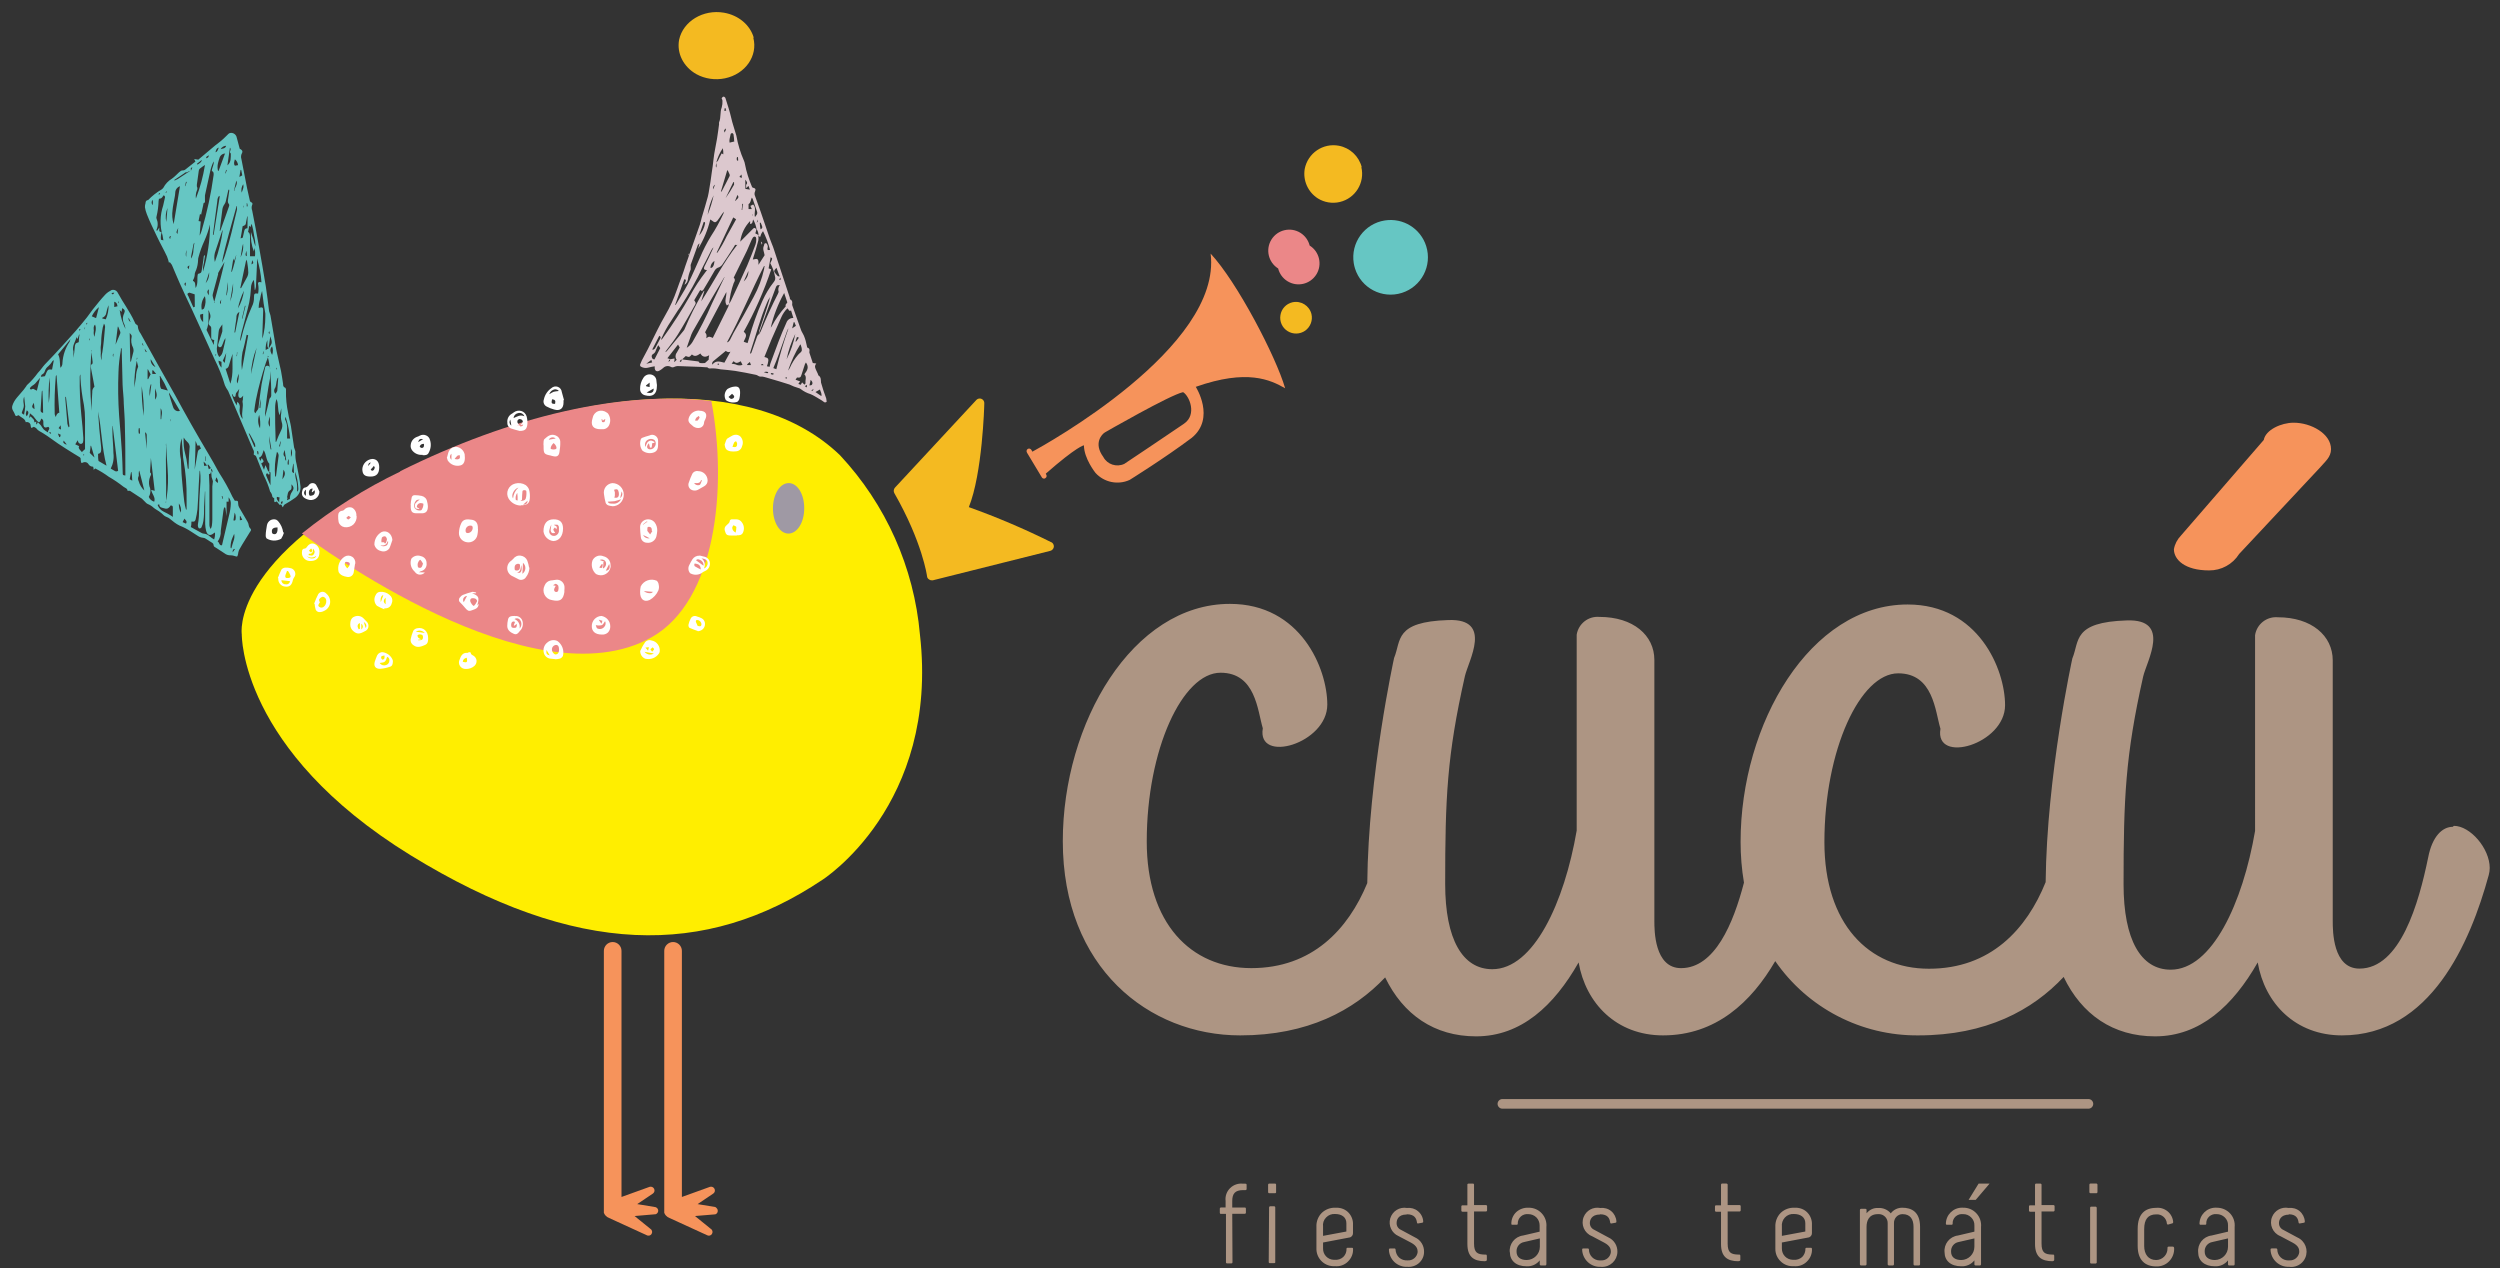 <?xml version="1.0" encoding="utf-8"?>
<!-- Generator: Adobe Illustrator 16.0.0, SVG Export Plug-In . SVG Version: 6.00 Build 0)  -->
<!DOCTYPE svg PUBLIC "-//W3C//DTD SVG 1.1//EN" "http://www.w3.org/Graphics/SVG/1.1/DTD/svg11.dtd">
<svg version="1.1" id="Capa_1" xmlns="http://www.w3.org/2000/svg" xmlns:xlink="http://www.w3.org/1999/xlink" x="0px" y="0px"
	 width="207px" height="105px" viewBox="0 0 207 105" enable-background="new 0 0 207 105" xml:space="preserve">
<rect x="0" y="0" width="207" height="105" fill="#333333" stroke="none"/>
<path fill="#AD9583" d="M102.05,104.52c0,0.021-0.007,0.043-0.02,0.061l-0.06,0.029h-0.37c-0.05,0-0.09-0.039-0.09-0.09v-4.01h-0.42
	c-0.02,0.01-0.04,0-0.06-0.02L101,100.43v-0.35c0-0.05,0.04-0.1,0.09-0.1h0.39v-0.541c-0.05-0.39,0.09-0.789,0.38-1.069
	c0.283-0.276,0.677-0.409,1.07-0.36h0.2l0.06,0.021c0.019,0.019,0.03,0.044,0.03,0.069v0.351c0,0.05-0.04,0.09-0.09,0.09h-0.2
	c-0.66,0-0.9,0.29-0.9,0.899v0.541h1.04c0.02,0,0.04,0,0.06,0.02l0.03,0.061v0.35c0,0.05-0.04,0.09-0.09,0.09h-1.04L102.05,104.52z
	 M105.66,98.7c0.01,0.03,0,0.05-0.02,0.069c-0.011,0.021-0.031,0.03-0.061,0.03h-0.49c-0.05,0-0.09-0.04-0.09-0.1v-0.61l0.02-0.06
	L105.08,98h0.49c0.05,0,0.09,0.04,0.09,0.09V98.7z M105.05,104.5c0,0.05,0.04,0.09,0.091,0.09h0.369l0.061-0.02
	c0.02-0.021,0.029-0.051,0.02-0.07v-4.53c0-0.05-0.04-0.09-0.09-0.09h-0.34l-0.061,0.03l-0.02,0.06L105.05,104.5z M111.609,104.46
	c-0.289,0.29-0.689,0.42-1.09,0.38c-0.793,0.045-1.473-0.563-1.518-1.357C109,103.448,109,103.414,109,103.38v-1.8
	c-0.02-0.43,0.141-0.85,0.439-1.15c0.311-0.3,0.73-0.449,1.15-0.43c0.36-0.02,0.721,0.09,0.99,0.33s0.43,0.58,0.449,0.939v0.84
	c0,0.181-0.129,0.341-0.319,0.36l-2.16,0.41v0.5c-0.012,0.503,0.386,0.92,0.888,0.932c0.027,0.001,0.055,0,0.082-0.001
	c0.256,0.026,0.511-0.058,0.701-0.23c0.189-0.182,0.288-0.438,0.27-0.7c0-0.04,0.06-0.06,0.06-0.06h0.431
	c0.029,0.01,0.049,0.029,0.049,0.06C112.061,103.79,111.9,104.18,111.609,104.46z M111.48,101.28c0-0.49-0.381-0.761-0.931-0.761
	c-0.281-0.023-0.558,0.084-0.75,0.291c-0.197,0.199-0.29,0.48-0.25,0.76v0.76l1.931-0.36V101.28z M116.46,100.561
	c-0.729,0-0.819,0.5-0.819,0.68c-0.021,0.25,0.119,0.479,0.34,0.58l1.17,0.63c0.479,0.21,0.779,0.69,0.76,1.22
	c0,0.35-0.16,0.68-0.42,0.91s-0.61,0.34-0.961,0.311c-0.389,0.02-0.779-0.121-1.069-0.391c-0.286-0.271-0.452-0.646-0.46-1.04
	c0-0.021,0.007-0.042,0.02-0.06l0.061-0.03h0.38c0.05,0,0.09,0.04,0.09,0.09c0.011,0.25,0.11,0.5,0.3,0.67
	c0.19,0.17,0.45,0.25,0.7,0.229c0.42,0.031,0.78-0.279,0.83-0.689c0-0.23-0.05-0.51-0.55-0.779l-1.03-0.541
	c-0.566-0.246-0.862-0.876-0.69-1.47c0.181-0.6,0.771-0.97,1.381-0.86c0.33-0.039,0.66,0.051,0.91,0.261
	c0.26,0.21,0.42,0.52,0.439,0.85c0,0.05,0,0.09-0.08,0.11l-0.34,0.06c-0.061,0-0.09,0-0.1-0.09c-0.041-0.31-0.19-0.67-0.83-0.67
	 M122.95,104.43c-0.94,0-1.45-0.38-1.45-1.43v-2.67h-0.41c-0.021-0.002-0.041-0.009-0.061-0.02c-0.018-0.02-0.029-0.044-0.029-0.07
	v-0.35c0-0.051,0.04-0.091,0.09-0.091h0.41v-1.71c-0.01-0.02,0-0.04,0.02-0.06L121.58,98h0.38c0.05,0,0.09,0.04,0.09,0.09v1.69h0.99
	l0.06,0.02l0.03,0.06v0.351c0,0.05-0.04,0.101-0.09,0.101h-0.99v2.659c0,0.75,0.28,0.9,0.91,0.91h0.06
	c0.021-0.01,0.041,0,0.061,0.021l0.029,0.06v0.351c0,0.049-0.039,0.1-0.09,0.1L122.95,104.43z M125.01,103.7
	c-0.076-0.688,0.413-1.312,1.1-1.4l1.371-0.319v-0.521c0-0.25-0.101-0.49-0.271-0.66c-0.179-0.175-0.419-0.272-0.67-0.27
	c-0.226-0.024-0.451,0.048-0.62,0.2c-0.168,0.156-0.26,0.379-0.25,0.609c0,0.051-0.061,0.07-0.061,0.07h-0.43
	c-0.024-0.015-0.04-0.041-0.039-0.07c-0.01-0.37,0.14-0.727,0.409-0.98c0.276-0.248,0.64-0.378,1.011-0.359
	c0.42-0.01,0.819,0.16,1.1,0.47c0.29,0.311,0.42,0.72,0.38,1.14v3.08l-0.03,0.061c-0.01,0.02-0.029,0.03-0.06,0.03h-0.36
	c-0.05,0-0.1-0.04-0.1-0.091v-0.33c-0.263,0.331-0.669,0.514-1.09,0.49c-0.87,0-1.381-0.47-1.381-1.17L125.01,103.7z M127.5,102.54
	l-1.3,0.3c-0.384,0.066-0.656,0.411-0.63,0.801c0,0.449,0.33,0.689,0.84,0.689c0.604-0.006,1.09-0.496,1.09-1.1V102.54z
	 M132.471,100.561c-0.721,0-0.83,0.5-0.83,0.68c-0.015,0.247,0.125,0.477,0.35,0.58l1.17,0.63c0.48,0.21,0.779,0.69,0.76,1.22
	c-0.02,0.695-0.598,1.244-1.294,1.226c-0.028-0.001-0.058-0.003-0.086-0.005c-0.399,0.02-0.78-0.121-1.07-0.391
	c-0.289-0.27-0.458-0.645-0.47-1.04l0.02-0.069l0.07-0.021h0.381c0.049,0,0.09,0.04,0.09,0.09c0.002,0.503,0.412,0.907,0.915,0.904
	c0.028,0,0.056-0.001,0.085-0.005c0.41,0.031,0.779-0.279,0.819-0.689c0-0.23-0.04-0.51-0.55-0.779l-1.02-0.541
	c-0.627-0.248-0.933-0.958-0.684-1.584c0.218-0.547,0.795-0.861,1.373-0.746c0.32-0.039,0.66,0.051,0.91,0.261s0.41,0.52,0.43,0.85
	c0,0.05,0,0.09-0.07,0.11l-0.34,0.06c-0.07,0-0.09,0-0.109-0.09c-0.041-0.31-0.18-0.67-0.83-0.67 M143.939,104.43
	c-0.93,0-1.439-0.38-1.439-1.43v-2.67h-0.41c-0.021-0.002-0.041-0.009-0.061-0.02c-0.018-0.02-0.029-0.044-0.029-0.07v-0.35
	c0-0.051,0.04-0.091,0.09-0.091h0.41v-1.71l0.02-0.06c0.02-0.019,0.044-0.03,0.07-0.03h0.37l0.06,0.03
	c0.021,0.01,0.03,0.04,0.03,0.06v1.69h0.99l0.06,0.02l0.03,0.06v0.351c0,0.026-0.011,0.052-0.03,0.07
	c-0.01,0.02-0.039,0.03-0.06,0.03h-0.99v2.659c0,0.75,0.271,0.9,0.9,0.91h0.06c0.02-0.01,0.051,0,0.061,0.021l0.029,0.06v0.351
	c0,0.049-0.039,0.1-0.09,0.1L143.939,104.43z M150.029,103.38c0.031,0.41-0.129,0.8-0.42,1.08c-0.289,0.29-0.689,0.42-1.09,0.38
	c-0.4,0.027-0.793-0.117-1.08-0.4c-0.291-0.273-0.451-0.659-0.439-1.06v-1.8c-0.02-0.43,0.141-0.85,0.439-1.15
	c0.311-0.3,0.73-0.449,1.15-0.43c0.36-0.02,0.721,0.09,0.99,0.33s0.43,0.58,0.449,0.939v0.84c0,0.181-0.129,0.341-0.319,0.36
	l-2.17,0.41v0.5c-0.007,0.509,0.4,0.925,0.909,0.932c0.02,0,0.041-0.001,0.061-0.001c0.26,0.029,0.52-0.061,0.711-0.23
	c0.182-0.187,0.279-0.439,0.27-0.7c0-0.04,0.06-0.06,0.06-0.06h0.431c0.02,0.01,0.039,0.029,0.039,0.06H150.029z M149.48,101.28
	c0-0.49-0.391-0.761-0.94-0.761c-0.281-0.023-0.558,0.084-0.75,0.291c-0.19,0.204-0.281,0.482-0.25,0.76v0.76l1.94-0.36V101.28z
	 M156.561,100.46c0.229-0.3,0.59-0.47,0.959-0.46c0.721,0,1.461,0.311,1.461,1.58v3.1c0,0.051-0.041,0.101-0.09,0.101h-0.36
	c-0.05,0-0.091-0.05-0.091-0.101v-3.1c0-0.61-0.26-1.05-0.909-1.05c-0.198-0.001-0.388,0.083-0.521,0.229
	c-0.131,0.145-0.199,0.336-0.189,0.53v3.39c0,0.051-0.04,0.101-0.09,0.101h-0.34l-0.061-0.03c-0.02-0.019-0.029-0.043-0.03-0.07
	v-3.39c0.013-0.409-0.308-0.75-0.716-0.763c-0.031-0.002-0.063,0-0.094,0.003c-0.76,0-0.94,0.579-0.94,1.05v3.1
	c0,0.101-0.11,0.101-0.11,0.101h-0.35c-0.05,0-0.09-0.05-0.09-0.101v-4.49l0.02-0.069c0.02-0.019,0.044-0.03,0.07-0.03h0.381
	l0.06,0.03c0.02,0.021,0.03,0.04,0.02,0.069v0.271c0.23-0.29,0.58-0.46,0.95-0.44c0.41-0.029,0.811,0.141,1.07,0.461 M164.74,98
	l-1.15,1.35H163l0.83-1.35H164.74z M169.95,104.43c-0.931,0-1.45-0.38-1.45-1.43v-2.67h-0.41c-0.021-0.002-0.041-0.009-0.061-0.02
	c-0.018-0.02-0.029-0.044-0.029-0.07v-0.35c0-0.051,0.04-0.091,0.09-0.091h0.41v-1.71l0.02-0.06L168.58,98h0.359
	c0.051,0,0.101,0.04,0.101,0.09v1.69h0.99l0.06,0.02l0.03,0.06v0.351c-0.001,0.026-0.011,0.052-0.03,0.07
	c-0.01,0.02-0.04,0.03-0.06,0.03h-0.99v2.659c0,0.75,0.271,0.9,0.899,0.91H170c0.02-0.01,0.05,0,0.061,0.021l0.029,0.06v0.351
	c0,0.049-0.04,0.1-0.09,0.1L169.95,104.43z M173.67,98.7l-0.02,0.069c-0.02,0.02-0.044,0.03-0.07,0.03h-0.49
	c-0.05,0-0.09-0.04-0.09-0.1v-0.61l0.02-0.06c0.02-0.019,0.044-0.03,0.07-0.03h0.49c0.02,0,0.05,0.01,0.061,0.03
	c0.02,0.01,0.029,0.04,0.029,0.06V98.7z M173.061,104.53c0,0.05,0.039,0.09,0.09,0.09h0.369c0.021,0,0.051-0.011,0.061-0.03
	c0.02-0.01,0.029-0.04,0.029-0.06V100l-0.029-0.061c-0.019-0.019-0.044-0.029-0.07-0.029h-0.359c-0.027,0-0.052,0.011-0.07,0.029
	l-0.02,0.061V104.53z M179.57,103.22h0.32c0.039,0,0.069,0.011,0.1,0.03l0.029,0.09c0.021,0.41-0.129,0.801-0.41,1.09
	c-0.28,0.293-0.674,0.45-1.079,0.43c-0.921,0-1.53-0.529-1.53-1.689v-1.42c0-1.24,0.609-1.74,1.53-1.74
	c0.34-0.04,0.68,0.07,0.95,0.29c0.26,0.21,0.43,0.53,0.459,0.87c0,0.05,0,0.09-0.06,0.12l-0.35,0.101c-0.06,0-0.101,0-0.11-0.08
	c-0.031-0.452-0.423-0.793-0.875-0.762c-0.005,0-0.01,0.001-0.015,0.001c-0.671,0-0.99,0.41-0.99,1.22v1.4
	c0,0.67,0.34,1.16,0.99,1.16c0.524-0.005,0.946-0.434,0.94-0.959c0-0.014,0-0.027,0-0.041c0-0.03,0-0.061,0.02-0.08
	c0.018-0.019,0.043-0.029,0.07-0.03 M182.01,103.7c-0.076-0.692,0.419-1.316,1.11-1.4l1.36-0.319v-0.521
	c0.01-0.249-0.09-0.489-0.271-0.66c-0.176-0.173-0.413-0.271-0.66-0.27c-0.229-0.027-0.458,0.046-0.63,0.2
	c-0.17,0.155-0.258,0.38-0.24,0.609c0,0.051-0.06,0.07-0.06,0.07h-0.45c-0.029-0.01-0.04-0.04-0.05-0.07
	c-0.002-0.74,0.597-1.342,1.336-1.344c0.034,0,0.069,0.002,0.104,0.004c0.409,0,0.81,0.17,1.09,0.47
	c0.289,0.311,0.42,0.72,0.379,1.14v3.08l-0.02,0.061c-0.018,0.019-0.043,0.029-0.07,0.03h-0.359c-0.061,0-0.1-0.04-0.1-0.091v-0.33
	c-0.263,0.331-0.669,0.514-1.09,0.49c-0.871,0-1.381-0.47-1.381-1.16V103.7z M184.48,102.54l-1.301,0.3
	c-0.384,0.066-0.656,0.411-0.63,0.801c0,0.449,0.341,0.689,0.841,0.689c0.604-0.006,1.09-0.496,1.09-1.1V102.54z M161.01,103.7
	c-0.076-0.692,0.419-1.316,1.11-1.4l1.36-0.319v-0.521c0.01-0.249-0.09-0.489-0.271-0.66c-0.173-0.177-0.412-0.274-0.66-0.27
	c-0.229-0.027-0.458,0.046-0.63,0.2c-0.17,0.155-0.258,0.38-0.24,0.609c0,0.051-0.06,0.07-0.06,0.07h-0.45
	c-0.029-0.01-0.04-0.04-0.05-0.07c-0.002-0.74,0.597-1.342,1.337-1.343c0.031,0,0.063,0.001,0.093,0.003
	c0.42-0.01,0.82,0.16,1.101,0.47c0.289,0.311,0.42,0.72,0.379,1.14v3.08l-0.02,0.061c-0.018,0.019-0.043,0.029-0.07,0.03h-0.359
	c-0.061,0-0.1-0.04-0.1-0.091v-0.33c-0.263,0.331-0.669,0.514-1.09,0.49c-0.871,0-1.381-0.47-1.381-1.17V103.7z M163.48,102.54
	l-1.311,0.3c-0.38,0.07-0.646,0.414-0.62,0.801c0,0.449,0.33,0.689,0.841,0.689c0.604-0.006,1.09-0.496,1.09-1.1V102.54z
	 M189.529,100.57c-0.719,0-0.829,0.5-0.829,0.68c-0.015,0.247,0.124,0.478,0.35,0.58l1.171,0.63c0.646,0.284,0.94,1.04,0.656,1.687
	c-0.079,0.18-0.197,0.338-0.348,0.463c-0.279,0.23-0.639,0.33-1,0.281c-0.811,0.033-1.495-0.598-1.528-1.408
	C188,103.475,188,103.467,188,103.46l0.02-0.069l0.07-0.021h0.381c0.049,0,0.09,0.04,0.09,0.09c0.002,0.503,0.412,0.907,0.915,0.904
	c0.028,0,0.056-0.001,0.085-0.005c0.41,0.031,0.779-0.279,0.819-0.689c0-0.23-0.04-0.51-0.55-0.779l-1.02-0.541
	c-0.627-0.248-0.933-0.958-0.684-1.584c0.218-0.547,0.795-0.861,1.373-0.746c0.32-0.039,0.66,0.051,0.91,0.261s0.41,0.52,0.43,0.85
	c0,0.05,0,0.09-0.07,0.11l-0.34,0.06c-0.07,0-0.09,0-0.109-0.09c-0.04-0.31-0.18-0.67-0.82-0.67 M203.09,68.46
	c-0.85,0-1.699,0.771-2.04,2.55c-0.771,3.75-2.3,9.19-5.69,9.19c-2.209,0-2.209-3.15-2.209-3.92V54.68c0-2.04-1.75-3.57-4.551-3.57
	c-0.918-0.079-1.74,0.569-1.88,1.48V68.8c-1.02,5.96-3.56,11.49-6.989,11.49c-2.461,0-3.9-2.47-3.9-7.07
	c0-7.149,0.15-10.63,1.62-17.189c0.29-1.28,2.37-4.79-1.351-4.66c-4.5,0.14-3.91,1.71-4.51,3.149c0,0-2.12,9.66-2.21,18.521
	c-1.569,3.89-4.55,7.17-9.66,7.17c-5.01,0-8.659-3.74-8.659-10.479c0-7.66,2.969-13.98,6.109-13.98c2.92,0,3.061,3.15,3.5,4.59
	c-0.51,2.98,5.35,1.28,5.35-1.949c0-2.98-2.209-8.341-8.069-8.341c-8.06,0-13.83,9.86-13.83,19.65c0,1.13,0.09,2.26,0.28,3.38
	c-0.881,3.39-2.42,7.08-5.211,7.08c-2.209,0-2.209-3.141-2.209-3.91V54.641c0-2.041-1.75-3.561-4.551-3.561
	c-0.915-0.08-1.736,0.563-1.88,1.47v16.22c-1.021,5.95-3.56,11.48-6.989,11.48c-2.461,0-3.9-2.47-3.9-7.061
	c0-7.149,0.15-10.629,1.63-17.189c0.29-1.29,2.36-4.79-1.36-4.66c-4.5,0.14-3.9,1.7-4.5,3.141c0,0-2.14,9.77-2.22,18.64
	c-1.58,3.83-4.56,7.04-9.6,7.04c-5.04,0-8.66-3.74-8.66-10.48c0-7.649,2.97-13.979,6.11-13.979c2.92,0,3.06,3.149,3.5,4.6
	c-0.511,2.97,5.34,1.271,5.34-1.96c0-2.98-2.2-8.34-8.061-8.34C93.77,50,88,59.87,88,69.65c0,10.479,7.13,16.08,14.69,16.08
	c5.58,0,9.41-2.061,12-4.801c1.49,3.08,4.07,4.881,7.531,4.881c3.739,0,6.459-2.551,8.489-6.121c0.59,3.4,3.14,6.041,6.99,6.041
	c4.37,0,7.31-2.75,9.29-6.15c2.688,3.891,7.131,6.195,11.859,6.15c5.601,0,9.44-2.08,12.021-4.84c1.489,3.1,4.08,4.92,7.569,4.92
	c3.74,0,6.461-2.551,8.5-6.121c0.58,3.4,3.131,6.041,6.98,6.041c7.311,0,10.62-7.66,12.15-13.28c0.05-0.19,0.08-0.38,0.08-0.58
	c0-1.62-1.61-3.49-2.971-3.49"/>
<path fill="#F6935B" d="M185.4,45.87c-0.537,0.856-1.48,1.371-2.49,1.36c-2.03,0-2.91-0.91-2.91-1.75
	c0.07-0.42,0.279-0.82,0.58-1.13l6.859-7.92c0.15-0.83,1.431-1.43,2.48-1.43c1.439,0,3.09,0.91,3.09,2.19c0,0.68-0.52,1.05-0.9,1.51
	L185.4,45.87z"/>
<path fill="#AD9583" d="M172.92,91.8H124.4c-0.221,0-0.4-0.179-0.4-0.399l0,0c0-0.221,0.18-0.4,0.4-0.4h48.52
	c0.221,0,0.4,0.18,0.4,0.4S173.141,91.8,172.92,91.8"/>
<path fill="#F6935B" d="M54.33,99.96l-1.57-0.26l1.31-0.88c0.122-0.091,0.159-0.256,0.09-0.391c-0.07-0.134-0.225-0.201-0.37-0.16
	l-2.33,0.84V78.73c0-0.4-0.33-0.73-0.73-0.73S50,78.33,50,78.73v21.689c0.03,0.09,0.08,0.16,0.14,0.23
	c0.08,0.09,0.18,0.16,0.29,0.199l3.1,1.42c0.14,0.09,0.325,0.049,0.415-0.09c0.002-0.004,0.004-0.007,0.006-0.01
	c0.089-0.14,0.048-0.325-0.091-0.414c-0.003-0.002-0.006-0.004-0.009-0.006l-1.31-1.061l1.75-0.149
	c0.125-0.042,0.208-0.159,0.21-0.29c-0.001-0.131-0.085-0.248-0.21-0.29 M59.33,99.96l-1.57-0.26l1.31-0.88
	c0.122-0.091,0.159-0.256,0.09-0.391c-0.07-0.134-0.225-0.201-0.37-0.16l-2.33,0.84V78.73c0-0.4-0.33-0.73-0.73-0.73
	S55,78.33,55,78.73v21.689c0.03,0.09,0.08,0.16,0.14,0.23c0.08,0.09,0.18,0.16,0.29,0.199l3.1,1.42
	c0.14,0.09,0.325,0.049,0.415-0.09c0.002-0.004,0.004-0.007,0.006-0.01c0.089-0.14,0.048-0.325-0.091-0.414
	c-0.003-0.002-0.006-0.004-0.009-0.006l-1.31-1.061l1.69-0.14c0.123-0.043,0.203-0.16,0.2-0.29c0.003-0.129-0.078-0.246-0.2-0.29"/>
<path fill="#FFEE00" d="M76.17,52.53c-0.489-5.547-2.819-10.771-6.62-14.84c-7.27-6.99-21.79-5.86-36.18,1.35
	c-14.4,7.21-13.35,13.49-13.35,13.49s-0.17,9.569,13.97,18.28c13.72,8.439,24.47,8.489,34.09,2.049
	C68.08,72.859,77.79,66.71,76.17,52.53"/>
<path fill="#9F99A4" d="M66.59,42.1c0,1.16-0.58,2.08-1.31,2.08s-1.29-0.95-1.28-2.11c0.01-1.15,0.58-2.08,1.32-2.07
	C66.05,40.01,66.6,40.95,66.59,42.1"/>
<path fill="#66C6C3" d="M118.09,20.38c0.512,1.628-0.395,3.362-2.023,3.874c-1.628,0.511-3.362-0.395-3.873-2.023
	c-0.045-0.144-0.08-0.291-0.104-0.44c-0.268-1.686,0.881-3.269,2.566-3.537C116.17,18.013,117.631,18.918,118.09,20.38"/>
<path fill="#EB8788" d="M108.439,20.33c0.815,0.51,1.063,1.583,0.553,2.398c-0.51,0.814-1.582,1.062-2.397,0.552
	c-0.381-0.238-0.655-0.614-0.765-1.05c-0.814-0.509-1.063-1.583-0.553-2.398c0.51-0.814,1.583-1.062,2.398-0.553
	C108.057,19.518,108.33,19.895,108.439,20.33"/>
<path fill="#F6935B" d="M85.48,37.4l-0.07-0.13c-0.029-0.057-0.08-0.1-0.14-0.12c-0.057-0.019-0.119-0.012-0.17,0.02
	c-0.11,0.07-0.13,0.21-0.06,0.32l1.22,2.03c0.04,0.07,0.11,0.11,0.19,0.11c0.07,0,0.14-0.05,0.18-0.11c0.04-0.068,0.04-0.152,0-0.22
	l-0.04-0.08c2.61-2.29,3.16-2.35,3.16-2.35c0,1.1,0.96,2.29,0.96,2.29c0.715,0.783,1.854,1.018,2.82,0.58c0,0,2.87-1.78,5.15-3.49
	c1.99-1.63,0.33-4.22,0.33-4.22c4.25-1.5,6.18-0.58,7.4,0.12c-0.75-2.61-3.99-8.82-6.17-11.15C101.21,28.76,86.4,36.9,85.48,37.4z
	 M98.04,35.08c-1.07,0.74-4.95,3.33-4.95,3.33c-0.64,0.3-1.41,0.05-1.74-0.58c-0.82-1.12-0.13-1.87,0.14-2.03
	c0,0,5.4-3.11,6.47-3.33c0.53,0.32,1.16,1.86,0.09,2.6L98.04,35.08z"/>
<path fill="#F4BA21" d="M87.05,44.9c-2.217-1.103-4.498-2.075-6.83-2.91c1.12-2.78,1.28-8.35,1.28-8.6
	c0.007-0.21-0.157-0.386-0.366-0.393c-0.111-0.004-0.219,0.041-0.294,0.123l-6.74,7.26c-0.108,0.125-0.128,0.304-0.05,0.45
	c2.33,4.07,2.71,6.86,2.71,6.89c0.01,0.11,0.07,0.2,0.17,0.26c0.06,0.05,0.14,0.07,0.21,0.07h0.1l9.729-2.44
	c0.154-0.042,0.268-0.172,0.29-0.33c0.015-0.161-0.067-0.314-0.21-0.39 M62.99,3.49L62.99,3.49 M112.721,13.84
	c0.303,1.291-0.497,2.583-1.787,2.886c-0.62,0.146-1.272,0.039-1.813-0.296c-0.82-0.521-1.249-1.482-1.091-2.44
	c0.252-1.313,1.52-2.173,2.832-1.922c0.92,0.176,1.654,0.866,1.889,1.771 M108.59,26.01c0.12,0.521-0.09,1.06-0.52,1.37
	c-0.43,0.3-1,0.32-1.45,0.04c-0.45-0.277-0.687-0.799-0.601-1.32c0.08-0.53,0.48-0.95,0.99-1.07
	C107.721,24.87,108.42,25.31,108.59,26.01"/>
<path fill="#66C6C3" d="M19.72,41.72c0,0.1,0.03,0.2,0.08,0.29l0.7,1.2c0.05,0.09,0.09,0.2,0.1,0.31c0.01,0.08,0.05,0.16,0.11,0.22
	c0.11,0.08,0.09,0.19,0,0.29l-0.39,0.63c-0.18,0.29-0.36,0.58-0.53,0.89c-0.04,0.11-0.07,0.22-0.08,0.33
	c-0.05,0.23-0.07,0.23-0.28,0.16c-0.103-0.038-0.211-0.059-0.32-0.06c-0.191,0.011-0.38-0.049-0.53-0.17l-0.7-0.46
	c-0.09-0.05-0.19-0.08-0.2-0.24c-0.01-0.16-0.18-0.19-0.28-0.27c-0.109-0.079-0.223-0.152-0.34-0.22
	c-0.067-0.051-0.146-0.082-0.23-0.09c-0.169-0.013-0.332-0.072-0.47-0.17l-0.53-0.34c-0.3-0.2-0.62-0.37-0.96-0.5
	c-0.145-0.07-0.282-0.154-0.41-0.25l-0.33-0.26c-0.118-0.107-0.258-0.189-0.41-0.24c-0.12-0.04-0.22-0.17-0.33-0.26l-0.22-0.17
	c-0.14-0.1-0.31-0.18-0.44-0.29c-0.14-0.13-0.3-0.24-0.48-0.31c-0.12-0.04-0.2-0.16-0.3-0.25c-0.062-0.072-0.128-0.139-0.2-0.2
	l-0.99-0.65h-0.2c0-0.2-0.21-0.24-0.34-0.34c-0.38-0.3-0.79-0.58-1.21-0.82c-0.354-0.26-0.728-0.491-1.12-0.69L7.75,38.9
	c0-0.1,0-0.17-0.04-0.26c-0.154,0.008-0.299-0.069-0.38-0.2c-0.047-0.088-0.131-0.151-0.23-0.17c-0.093-0.019-0.19,0-0.27,0.05H6.72
	l-0.04-0.25c0.023-0.093-0.023-0.19-0.11-0.23l-0.46-0.28c-0.43-0.27-0.87-0.54-1.3-0.83c-0.42-0.28-0.79-0.58-1.2-0.83
	c-0.2-0.14-0.43-0.2-0.58-0.41c-0.05-0.07-0.16-0.11-0.23-0.15l-0.2,0.1c-0.03-0.052-0.051-0.11-0.06-0.17
	c0.006-0.102-0.039-0.199-0.12-0.26c-0.083-0.061-0.191-0.08-0.29-0.05c-0.06-0.32-0.38-0.37-0.58-0.58l-0.21,0.07
	c0,0-0.06-0.03-0.07-0.05c-0.06-0.14-0.11-0.28-0.2-0.41c-0.071-0.117-0.09-0.259-0.05-0.39c0.08-0.26,0.22-0.49,0.4-0.7l0.54-0.63
	l0.25-0.34c0,0,0-0.05,0.04-0.06c0.33-0.3,0.62-0.63,0.88-0.99c0.22-0.22,0.38-0.48,0.58-0.7c0.48-0.49,0.94-0.99,1.41-1.5
	l1.13-1.26c0.37-0.43,0.63-0.74,0.94-1.13c0.17-0.21,0.31-0.44,0.48-0.65c0.34-0.42,0.67-0.85,1.04-1.24
	c0.15-0.16,0.33-0.28,0.52-0.38c0.22-0.07,0.44,0.04,0.53,0.24c0.43,0.8,0.99,1.54,1.37,2.37c0.04,0.1,0.08,0.22,0.21,0.27
	c0.04,0.02,0.06,0.05,0.07,0.1c0.01,0.23,0.1,0.45,0.24,0.63c0.94,1.71,1.9,3.42,2.87,5.13c0.867,1.605,1.767,3.192,2.7,4.76
	c0.31,0.51,0.58,1,0.85,1.5l0.1,0.17c0.4,0.62,0.76,1.26,1.07,1.93l0.2,0.34C19.71,41.46,19.71,41.46,19.72,41.72z M17.49,38.96
	l0.1,0.16c0-0.15,0-0.24-0.11-0.31v0.14L17.49,38.96z M17.42,39.22l-0.12,0.04c0,0.3,0.04,0.58,0.04,0.92v3.19
	c-0.01,0.15,0.02,0.3,0.1,0.43c0.048-0.08,0.082-0.168,0.1-0.26c0.02-0.16,0.04-0.33,0.04-0.5v-2.76l0.05-0.44l-0.11-0.34
	c0-0.17-0.03-0.34-0.04-0.5C17.47,39.07,17.45,39.15,17.42,39.22z M17.48,38.99v-0.04V38.99z M10.07,28.85h-0.06v0.13
	c-0.11,0.6-0.18,1.21-0.2,1.83C9.76,32,9.78,33.19,9.86,34.38c0.08,1,0.17,2,0.23,3.01c0.04,0.58,0.05,1.16,0.07,1.74
	c0,0.21,0,0.22,0.22,0.24v-0.15c0-1.3,0-2.6-0.04-3.91c0-0.62-0.06-1.25-0.09-1.87c0-0.53-0.08-1.06-0.1-1.6l-0.07-2.79v-0.21
	L10.07,28.85z M16.97,40.67l-0.07,1.26c0,0.4,0,0.81-0.06,1.21c-0.03,0.18-0.08,0.36-0.16,0.53c-0.044,0.06-0.117,0.091-0.19,0.08
	c-0.05,0-0.08-0.11-0.1-0.17c-0.01-0.06-0.01-0.121,0-0.18c0.07-0.4,0.1-0.82,0.1-1.23c0-0.77,0.06-1.54,0.11-2.33
	c0.01-0.29,0-0.59-0.04-0.88c-0.03,0.03-0.04,0.07-0.04,0.12l-0.06,1.01c-0.03,0.69-0.06,1.39-0.11,2.08
	c-0.03,0.29-0.09,0.58-0.16,0.87c-0.02,0.063-0.062,0.117-0.12,0.15h-0.22c0,0.14,0,0.29-0.05,0.45l0.91,0.5
	c0.06,0.03,0.13,0.05,0.2,0.05c0.16,0.02,0.31,0.09,0.43,0.2c0.12,0.1,0.25,0.2,0.39,0.28c0.06-0.18,0.09-0.38,0.07-0.58l-0.1,0.06
	c-0.29,0.25-0.53,0.18-0.63-0.19c-0.047-0.183-0.074-0.371-0.08-0.56v-1.39v-1.29L16.97,40.67z M6.99,37.21h0.05v-2.53
	c0-0.38-0.03-0.76-0.09-1.14c-0.15-0.74-0.25-1.5-0.29-2.26V31c-0.04,0.06-0.061,0.129-0.06,0.2c-0.013,1.075,0.033,2.15,0.14,3.22
	c0.07,0.61,0.12,1.23,0.16,1.84c0.01,0.13,0,0.25-0.03,0.38c-0.034,0.061-0.092,0.104-0.16,0.12c-0.077-0.006-0.148-0.042-0.2-0.1
	c-0.035-0.065-0.059-0.137-0.07-0.21l-0.21,0.34l0.32,0.15c-0.08,0.13,0,0.22,0.07,0.31l0.16,0.18L7,37.22L6.99,37.21z M15.45,42.19
	v-0.9c0.018-1.073-0.069-2.145-0.26-3.2c-0.028-0.138-0.042-0.279-0.04-0.42l-0.11-1.37c-0.169,0.565-0.19,1.165-0.06,1.74
	c0.03,0.53,0.03,1.05,0.08,1.57c0.05,0.65,0.12,1.29,0.2,1.94c0.03,0.22,0.08,0.43,0.14,0.64H15.45z M18.62,42.02h-0.06
	c-0.03,0.08-0.04,0.16-0.06,0.25l-0.22,1.68c0.02,0.32-0.07,0.63-0.26,0.89c0.17,0.07,0.11,0.35,0.36,0.31l0.59-2.5
	c0.08-0.3,0.13-0.62,0.14-0.94c0.011-0.193-0.054-0.383-0.18-0.53v0.36h-0.17v1.2l-0.1-0.69L18.62,42.02z M8.07,33.87
	c0.01,0.01,0.02,0.02,0.03,0.03L8.07,33.87z M8.22,35.49l0.16,1.59c0,0.22,0.03,0.45-0.26,0.5c0,0.21,0,0.41,0.04,0.59l0.66,0.39
	c-0.4-1.5-0.4-3.01-0.7-4.49L8.22,35.49z M4.93,34.17H4.91v0.02L4.93,34.17z M4.68,31.05c-0.04,0.06-0.06,0.08-0.06,0.1
	c-0.09,1.05-0.12,2.1-0.09,3.15c0.02,0.08,0.05,0.16,0.09,0.23c0.05-0.17,0.1-0.32,0.29-0.36L4.68,31.05z M12.56,40.57l0.25,0.07
	l-0.32-2.73c0,0.34-0.05,0.7-0.06,1.06v0.15c0.15,0.11,0.05,0.24,0,0.35c-0.1,0.25-0.12,0.53-0.06,0.79
	c0.13,0.28,0.11,0.61-0.05,0.88c0.08,0.2,0.24,0.34,0.45,0.4c0.13-0.36-0.18-0.62-0.25-0.97H12.56z M9.31,35.27v0.5
	c0,0.58,0.08,1.16,0.08,1.74c0.06,0.45-0.02,0.9-0.22,1.29l0.31,0.18c0.09,0.07,0.21,0.07,0.3,0l-0.45-3.71H9.31z M7.56,29
	l0.02,0.15l0.01-0.16L7.56,29z M7.59,34.03v-0.3c0-0.41,0.02-0.82,0.05-1.24c-0.018-0.177,0.049-0.351,0.18-0.47L7.7,31.36
	l-0.17-0.89c0-0.12-0.06-0.25,0.1-0.33c0.03,0,0.04-0.11,0.04-0.16l-0.1-0.83C7.44,30.77,7.44,32.41,7.59,34.03z M15.58,38.81h0.04
	v-0.27c0-0.47,0.04-0.93,0.07-1.39c0.052-0.216-0.026-0.442-0.2-0.58c-0.107-0.101-0.201-0.215-0.28-0.34
	c-0.03,0.46,0.01,0.93,0.13,1.37l0.1,0.42l0.11,0.78L15.58,38.81z M13.75,41.62v-0.17c-0.011,0.057-0.021,0.113-0.03,0.17H13.75z
	 M13.81,41.13c0.11-0.76,0.13-1.53,0.07-2.3c-0.06-0.71-0.09-1.42-0.13-2.13c-0.02,0.085-0.02,0.174,0,0.26
	c-0.04,1.5,0.03,2.99,0,4.49C13.77,41.35,13.8,41.24,13.81,41.13z M5.01,30.45c0.11-0.107,0.169-0.257,0.16-0.41
	c0.04-0.62,0.24-1.22,0.59-1.74l0.08-0.22l-1.03,1.26c0.21,0.38,0.11,0.76,0.21,1.17L5.01,30.45z M8.6,26.82
	c-0.07,0.19-0.12,0.38-0.14,0.58c-0.04,0.21-0.05,0.41-0.07,0.59c-0.02,0.18,0,0.42-0.04,0.63c-0.03,0.21,0,0.4,0,0.58
	c-0.02,0.21-0.01,0.43,0.06,0.64c0-0.25,0-0.45,0.06-0.65c0.11-0.67,0.16-1.34,0.22-2.01c0.033-0.137,0-0.281-0.09-0.39V26.82z
	 M13.04,41.81v-0.02V41.81z M13.56,42.37c0.21,0.1,0.42,0.21,0.61,0.33l0.14,0.1v-0.79c0-0.13-0.07-0.15-0.18-0.16
	c-0.11,0.19-0.27,0.33-0.49,0.25c-0.23-0.07-0.44-0.05-0.46-0.35l-0.13,0.06C13.14,42.056,13.323,42.257,13.56,42.37z M2.56,34.5
	c0.12,0.15,0.31,0.23,0.28,0.47L3,34.91v0.22h0.04l0.1-0.17l0.25,0.27c0.07,0.12,0.15,0.23,0.24,0.34c0.11,0.09,0.23,0.17,0.36,0.24
	c-0.09-0.17,0.25-0.31,0-0.47c-0.27,0.12-0.38,0.05-0.4-0.23v-0.18c0.011-0.121-0.064-0.233-0.18-0.27l-0.03,0.1
	c-0.08,0.23-0.17,0.25-0.33,0.07c-0.16-0.18-0.19-0.26-0.3-0.38c-0.085-0.082-0.175-0.159-0.27-0.23L2.4,34.63l0.11-0.14L2.56,34.5z
	 M14.92,34.01H14.9v0.01L14.92,34.01z M14,32.51v0.12c0.11,0.37,0.21,0.74,0.34,1.1c0.03,0.08,0.07,0.15,0.13,0.2
	c0.112,0.113,0.281,0.148,0.43,0.09C14.6,33.52,14.32,33.02,14,32.51z M16.49,36.86l-0.1,0.05l-0.04-0.02l-0.16-0.39
	c0,0.78-0.04,1.59-0.07,2.38l0.24-1.38c0.008-0.077,0.032-0.152,0.07-0.22c0.07-0.061,0.14-0.1,0.21-0.14l-0.14-0.28H16.49z
	 M10.84,29.94l0.18-0.71c0.05-0.139,0.05-0.291,0-0.43c-0.149-0.278-0.192-0.602-0.12-0.91c0.03-0.12-0.05-0.19-0.16-0.32
	c0,0.83,0.04,1.6,0.05,2.37H10.84z M13.92,32.35H13.9H13.92z M13.6,31.71l-0.34-0.58h-0.04c0.07,0.37-0.05,0.76,0.12,1.06l0.56,0.15
	L13.6,31.71z M4.45,29.84H4.41c-0.04,0.04-0.09,0.07-0.1,0.12c-0.09,0.14-0.2,0.26-0.32,0.37c-0.136,0.103-0.234,0.247-0.28,0.41
	c-0.03,0.107-0.102,0.197-0.2,0.25c-0.11,0.05-0.1,0.12-0.12,0.21l0.33-0.05c0.23-0.58,0.24-0.58,0.59-0.55l0.14-0.73V29.84z
	 M2.9,31.77c-0.13,0.14-0.35,0.19-0.43,0.4c0.08,0.17,0.2,0,0.29,0.03l0.29,0.15l0.27-1.07L2.9,31.77z M5.41,32.86v0.18l0.17,2.04
	c0.02,0.11,0.06,0.22,0.11,0.31l0.06-0.08l-0.29-2.45H5.41z M11.53,38.96c-0.032,0.065-0.046,0.138-0.04,0.21v0.23
	c-0.081,0.143-0.081,0.317,0,0.46c0.08,0.29,0.24,0.55,0.46,0.75L11.53,38.96z M10.4,27.27c-0.003,0.003-0.006,0.006-0.01,0.01
	L10.4,27.27z M10.28,26.82c-0.14-0.273-0.14-0.597,0-0.87c0.09-0.23,0.06-0.3-0.16-0.44l-0.06,0.32l-0.15-0.17
	c0.07,0.55,0.23,1.08,0.48,1.58C10.37,27.1,10.34,26.94,10.28,26.82z M6.35,27.9v0.01l0.01-0.02L6.35,27.9z M6.08,29.1v0.53
	c0.05-0.29,0.09-0.59,0.11-0.88c0-0.1,0.02-0.2,0.07-0.29c0.06-0.07,0.17-0.08,0.26-0.13c0-0.21,0.04-0.43,0.06-0.63H6.55
	l-0.13,0.38l-0.07-0.17C6.22,28.32,5.95,28.66,6.08,29.1z M3.46,32.41l-0.1,1.56c0,0.14,0.07,0.19,0.21,0.22
	c0-0.62-0.03-1.22-0.06-1.86L3.46,32.41z M11.9,34.44c0.03-0.83-0.03-1.66-0.17-2.47C11.72,32.8,11.78,33.62,11.9,34.44z
	 M11.12,32.09l0.14-0.87c0-0.29,0.06-0.58,0.18-0.86l-0.12-0.49C11.18,30.6,11.11,31.35,11.12,32.09z M9.57,28.53l0.39-0.93
	c0.01-0.04,0.01-0.081,0-0.12l-0.17-0.43H9.75l-0.18,1.47V28.53z M8.18,25.44c-0.25,0.21-0.44,0.46-0.58,0.75l0.33,0.14
	c0,0,0.04,0,0.04-0.04l0.22-0.85H8.18z M1.96,33.43c0.03,0.15,0.01,0.3-0.05,0.44l-0.1,0.28v0.07l0.18,0.12
	c0.05-0.23,0.08-0.46,0.1-0.69L2,32.84C1.93,33.03,1.92,33.23,1.96,33.43z M8.76,26.44c0.17-0.38,0.24-0.78,0.23-1.19
	c0,0.07-0.05,0.12-0.06,0.17c-0.05,0.17-0.1,0.32-0.13,0.49c-0.024,0.185-0.152,0.34-0.33,0.4v0.06l0.33,0.08L8.76,26.44z
	 M4.1,31.26c-0.07,0.7-0.1,1.41-0.06,2.11C4.14,32.67,4.16,31.96,4.1,31.26z M19.26,44.5c-0.11,0.24-0.17,0.51-0.17,0.78
	c0,0.08,0,0.13,0.07,0.11c0.06-0.2,0.1-0.39,0.17-0.58c0.08-0.19,0.1-0.41,0.06-0.61L19.26,44.5z M7.82,37.86l-0.28-0.95H7.5
	c0,0.19-0.04,0.38-0.07,0.59l0.39,0.38V37.86z M12.48,30.96l-0.02,0.03l0.02,0.03V30.96z M12.25,30.58h-0.03v0.81h0.05l0.2-0.4
	L12.25,30.58z M7.87,26.87h0.01H7.87z M7.77,27.38c-0.029,0.171-0.012,0.348,0.05,0.51c0.04-0.33,0.2-0.67,0.05-1.01
	C7.71,27.03,7.76,27.21,7.77,27.38z M12.15,36.06c0.013-0.11-0.042-0.217-0.14-0.27l0.14,1.38V36.06z M12.84,33.09
	c0.23-0.31,0.12-0.58,0-0.93V33.09z M9.46,25.42l0.27-0.06c-0.05-0.26-0.08-0.3-0.27-0.38V25.42z M13.3,34.71h0.05
	c0-0.29,0.16-0.58-0.05-0.91V34.71z M14.81,41.68c-0.01,0.27,0.04,0.54,0.16,0.77C15.028,42.182,14.97,41.902,14.81,41.68z
	 M19.33,43.09c0.09,0.03,0.17,0,0.17-0.07c0.042-0.196,0.017-0.4-0.07-0.58l-0.1,0.64V43.09z M10.95,39.78
	c0-0.26-0.04-0.47-0.06-0.69h-0.04l-0.11,0.59l0.21,0.12V39.78z M12.52,31.83h-0.04c-0.11,0.32-0.13,0.65-0.08,0.98l0.13-0.96
	L12.52,31.83z M12.87,30.39l-0.39-0.65C12.45,30.02,12.61,30.28,12.87,30.39z M15.4,43.36c0.13-0.21-0.04-0.29-0.13-0.42l-0.15,0.29
	L15.4,43.36z M2.22,34.47c0.17-0.27,0.17-0.37,0-0.5C2.11,34.27,2.11,34.33,2.22,34.47z M2.86,33.87c0-0.17-0.04-0.33-0.06-0.52
	C2.61,33.65,2.62,33.75,2.86,33.87z M12.66,30.67h-0.05v0.29h0.32l-0.27-0.32V30.67z M17.83,39.81V39.8V39.81z M18.02,40
	c0.07-0.18,0-0.32-0.11-0.48l-0.08,0.28L18.02,40z M17.25,38.48h-0.07l0.11,0.37l0.17-0.09l-0.21-0.3V38.48z M11.52,35.9h0.07
	c0-0.16,0-0.31-0.04-0.46H11.5c-0.04,0.154-0.04,0.316,0,0.47L11.52,35.9z M16.86,38.22c0,0.15,0.04,0.25,0.05,0.36l0.23-0.03
	C17.063,38.427,16.969,38.315,16.86,38.22z M19.9,42.73h-0.04v0.35l0.2-0.04L19.9,42.73z M5.24,36.63c0.06,0.1,0.17,0.17,0.29,0.18
	l-0.26-0.33C5.27,36.56,5.22,36.61,5.24,36.63z M5.07,35.58H5.06H5.07z M5.02,35.21l-0.17,0.24l0.2,0.12L5.02,35.21z M4.91,36.19
	h0.07c0-0.06,0.03-0.12,0.05-0.19l-0.24-0.11l0.12,0.31V36.19z M10.65,26.3c-0.042,0.146,0.03,0.301,0.17,0.36L10.65,26.3z
	 M12.17,29.16l-0.19-0.29C12.02,29.11,12.02,29.12,12.17,29.16z M19.26,45.74l0.21-0.3C19.29,45.48,19.27,45.5,19.26,45.74z
	 M17.04,37.79H17v0.37h0.04V37.79z M9.41,29.27c-0.11,0.09-0.07,0.19-0.04,0.29C9.37,29.46,9.4,29.36,9.41,29.27z M9.23,24.32
	c0.14,0.11,0.17,0,0.23-0.08H9.33l-0.1,0.07V24.32z M18.47,41.29l-0.06-0.22h-0.05l0.05,0.22H18.47z M6.92,37.59v0.13h0.04v-0.13
	H6.92z M4.23,35.92c0-0.14-0.07-0.17-0.18-0.08L4.23,35.92z M14.14,34.88v-0.15H14.1l0.03,0.15H14.14z M11.8,28.43h-0.04
	c0,0.06,0.05,0.12,0.08,0.18h0.04l-0.08-0.19V28.43z M9.85,25.1v-0.14H9.81v0.14H9.85z M7.17,26.89l0.07-0.16
	C7.16,26.73,7.11,26.79,7.17,26.89z M6.61,27.39l0.05-0.14C6.55,27.25,6.5,27.29,6.61,27.39z M7.06,27.11H7.02L6.97,27.2v0.09
	l0.06-0.16L7.06,27.11z M11.34,29.76l0.04-0.13h-0.05c0,0.05,0,0.09-0.03,0.13H11.34z M7.39,28.17h0.05v-0.14H7.41L7.39,28.17z
	 M13.99,21.76c-0.039-0.177-0.092-0.352-0.16-0.52c-0.27-0.58-0.58-1.11-0.84-1.67c-0.27-0.57-0.59-1.21-0.83-1.83
	c-0.074-0.187-0.128-0.382-0.16-0.58c0-0.12,0.01-0.23,0.05-0.34c0-0.11,0.04-0.22,0.17-0.25h0.04
	c0.333-0.348,0.713-0.648,1.13-0.89c0.06-0.04,0.1-0.09,0.14-0.14c0.16-0.31,0.41-0.57,0.71-0.75c0.22-0.15,0.39-0.35,0.58-0.52
	c0.1-0.08,0.19-0.18,0.35-0.16c0.06,0,0.12-0.03,0.16-0.06l0.85-0.67l-0.1-0.21l0.34,0.05l1.39-1.17c0.24-0.19,0.48-0.36,0.71-0.58
	c0.14-0.12,0.26-0.26,0.39-0.38c0.041-0.042,0.093-0.069,0.15-0.08c0.22-0.04,0.44,0.09,0.52,0.3l0.27,1.01l0.08,0.04
	c0.13,0.08,0.18,0.19,0.11,0.31c-0.091,0.154-0.109,0.341-0.05,0.51l0.47,2.41l0.22,0.99c0.01,0.08,0.06,0.15,0.13,0.17
	c0.04,0.02,0.08,0.05,0.09,0.09c0.01,0.04,0.01,0.09-0.02,0.12c-0.06,0.151-0.06,0.319,0,0.47c0.19,0.98,0.38,1.94,0.55,2.92
	c0.2,1.12,0.4,2.25,0.58,3.37c0.11,0.67,0.18,1.36,0.27,2.04l0.1,0.31c0.01,0.04,0.03,0.09,0.03,0.14l0.31,1.82
	c0.06,0.32,0.09,0.64,0.16,0.95c0.12,0.59,0.27,1.17,0.39,1.75c0.07,0.35,0.11,0.7,0.17,1.06c0,0.12,0,0.25,0.17,0.31
	c0.03,0,0.05,0.08,0.07,0.13v0.1c-0.02,0.63,0.05,1.27,0.18,1.88c0.05,0.37,0.17,0.73,0.23,1.09l0.26,1.75l0.08,0.23
	c0.02,0.04,0.03,0.09,0.03,0.14c-0.02,0.34,0.01,0.69,0.1,1.02c0.1,0.59,0.26,1.21,0.32,1.83c0.04,0.37-0.14,0.73-0.44,0.95
	c-0.28,0.2-0.57,0.38-0.87,0.55c-0.07,0.04-0.1,0.14-0.15,0.23c-0.1-0.07-0.07-0.32-0.26-0.19l-0.24-0.29c-0.08,0-0.16,0.13-0.21,0
	c-0.01-0.086-0.01-0.173,0-0.26c-0.09-0.05-0.19-0.11-0.18-0.25c-0.017-0.08-0.051-0.155-0.1-0.22c0-0.03-0.05-0.05-0.06-0.08
	c-0.132-0.463-0.31-0.912-0.53-1.34c-0.19-0.48-0.4-0.97-0.58-1.45c-0.03-0.09-0.06-0.19-0.17-0.23c-0.12-0.05-0.08-0.1-0.07-0.15
	c0.023-0.118-0.002-0.241-0.07-0.34l-2.06-4.83l-0.16-0.25c-0.041-0.071-0.077-0.145-0.11-0.22c-0.22-0.75-0.51-1.47-0.86-2.16
	c-0.62-1.39-1.26-2.771-1.89-4.16c-0.33-0.7-0.67-1.41-0.98-2.11c-0.23-0.51-0.44-1.03-0.66-1.54
	c-0.051-0.081-0.108-0.158-0.17-0.23L13.99,21.76z M18.73,24.48v-0.03V24.48z M18.77,24.45c0.09-0.36,0.12-0.73,0.1-1.1l-0.14,1.1
	H18.77z M16.03,20.19l-0.2,1.01c-0.01,0.069-0.01,0.14,0,0.21c0.1-0.19,0.17-0.4,0.18-0.61c0-0.24,0.06-0.47,0.09-0.7v-0.01
	C16.1,20.12,16.04,20.15,16.03,20.19z M22.27,28.83l0.19-0.32c0.029-0.059,0.042-0.124,0.04-0.19c0-0.15-0.07-0.29-0.12-0.48
	l-0.12,0.83v0.16H22.27z M22.26,28.83v0.01V28.83z M22.14,28.55v-0.4c-0.11,0.27-0.16,0.55-0.14,0.83l0.25-0.14
	C22.14,28.77,22.14,28.66,22.14,28.55z M15.81,14.13l-0.04,0.02l0.08-0.02H15.81z M15.65,14.19c-0.07,0-0.14,0.09-0.21,0.08
	c-0.06-0.02-0.15,0.04-0.21,0.1l-0.27,0.18l-0.53,0.35l0.03,0.05c0.18-0.07,0.34-0.17,0.49-0.28l0.52-0.34l0.3-0.18L15.65,14.19z
	 M15.93,13.86c-0.21,0.03-0.11,0.17-0.12,0.27L15.93,13.86z M22.3,39.08c0,0.06,0,0.12,0.03,0.18c-0.14,0.08-0.17-0.03-0.21-0.1
	c-0.11,0.14-0.11,0.14-0.06,0.26c0.05,0.12,0.14,0.36,0.23,0.54l0.11,0.22v-0.99C22.4,39.12,22.4,39.08,22.3,39.08V38.4
	c-0.28-0.3-0.23-0.76-0.47-1.13c-0.09,0.26-0.11,0.52-0.39,0.63l0.12,0.27l0.11-0.25c0.21,0.31,0.21,0.31-0.04,0.45l0.23,0.53
	l0.12-0.39l0.14,0.31c0.03,0.08,0.06,0.21,0.17,0.25L22.3,39.08z M16.88,21.78c-0.06,0.229-0.09,0.47-0.07,0.7
	c0.38-1.26,0.58-2.58,0.58-3.9c-0.116,0.47-0.273,0.928-0.47,1.37c-0.2,0.43-0.36,0.88-0.48,1.33
	c-0.028,0.087-0.042,0.178-0.04,0.27c-0.01,0.27-0.06,0.53-0.15,0.78c-0.05,0.1-0.09,0.21-0.12,0.32c0,0.2-0.05,0.39-0.15,0.55v0.06
	c0.24,0.1,0.16,0.33,0.22,0.59c0.24-0.4,0.08-0.82,0.19-1.17c0.25-0.07,0.28-0.08,0.32-0.33c0.05-0.25,0.1-0.67,0.15-1
	c0-0.08,0-0.18,0.12-0.23L16.88,21.78z M16.39,18.29l0.23,0.05l-0.09,1.17c0.07-0.13,0.13-0.27,0.17-0.42
	c0.44-1.51,0.78-3.05,0.99-4.61c0-0.16,0-0.28-0.15-0.31c0-0.29,0.2-0.53,0.15-0.81c-0.13,0.27-0.23,0.56-0.29,0.85l-0.35,1.6
	l-0.08,0.37v0.59c-0.16,0-0.12,0.16-0.15,0.24l-0.17,0.771l-0.09-0.07l-0.12,0.59L16.39,18.29z M22.16,29.46l0.03,0.13
	c0.008-0.018,0.018-0.035,0.03-0.05h0.05L22.16,29.46z M22.17,29.62l-0.16,0.43c-0.33,1-0.61,2.02-0.82,3.06
	c-0.06,0.28-0.09,0.58-0.13,0.85c-0.02,0.1,0.01,0.2,0.1,0.26c0.04-0.18,0.22-0.26,0.24-0.45c0.08-0.66,0.16-1.31,0.26-1.96
	c0.08-0.46,0.19-0.9,0.29-1.36c0-0.1,0.09-0.17,0.18-0.17c0.08,0,0.15,0.04,0.2,0.1l-0.05-0.34c-0.02-0.15-0.06-0.3-0.1-0.45
	C22.176,29.6,22.172,29.61,22.17,29.62z M22.33,30.38c0.01,0.06,0.02,0.12,0.03,0.18v-0.1C22.354,30.432,22.344,30.405,22.33,30.38z
	 M22.36,31.31c-0.186,0.956-0.323,1.92-0.41,2.89v0.31c0.12-0.41,0.21-0.83,0.31-1.229c0.03-0.14,0.03-0.29,0.16-0.39
	c0,0,0.04-0.09,0.04-0.14c0-0.68-0.02-1.35-0.1-2.03V31.31z M21.39,24.31h-0.02H21.39z M21.37,23.52c-0.04-0.11,0.04-0.18,0.15-0.17
	l0.13,0.03c-0.043-0.672-0.167-1.337-0.37-1.98v0.43l-0.09,1.93L21.13,24h-0.04c0-0.26-0.04-0.52-0.07-0.83
	c-0.16,0.2-0.24,0.44-0.24,0.69c-0.02,0.4-0.07,0.79-0.14,1.17c-0.19,0.84-0.43,1.67-0.64,2.5c-0.06,0.22-0.09,0.439-0.13,0.66h0.05
	c0-0.07,0.04-0.13,0.06-0.19c0.21-0.9,0.5-1.77,0.88-2.62c0.12-0.23,0.18-0.5,0.17-0.77c0-0.3,0.05-0.34,0.34-0.3
	C21.42,24.049,21.42,23.781,21.37,23.52z M22.82,36.58h0.05c0.12-0.32,0.25-0.64,0.41-0.95c0.112-0.217,0.127-0.472,0.04-0.7
	c-0.07-0.24-0.08-0.5-0.03-0.75V33.8l-0.13,0.58c-0.22-0.45-0.06-0.91-0.27-1.34c-0.07,0.23-0.11,0.47-0.11,0.71
	c0,0.88,0,1.75,0.04,2.64V36.58z M13.01,19.11l0.18-0.27v0.28c0,0.07,0.16,0.07,0.19,0.14c-0.062,0.19-0.079,0.393-0.05,0.59
	l0.2,0.05l-0.07-0.4c-0.236-0.813-0.218-1.678,0.05-2.48l0.14-0.62c0.039-0.085,0-0.186-0.086-0.224
	c-0.004-0.002-0.009-0.004-0.014-0.006c-0.18,0.26-0.18,0.26-0.39,0.29c-0.009,0.063-0.02,0.127-0.03,0.19
	c-0.01,0.43-0.07,0.86-0.17,1.28c-0.02,0.055-0.02,0.115,0,0.17c0.13,0.3,0.13,0.63,0,0.92v0.07L13.01,19.11z M17.77,25.09L17.74,25
	l-0.02,0.09H17.77z M18.59,21.69c-0.19,0.3-0.36,0.61-0.53,0.92v0.1l-0.44,1.63c-0.02,0.072-0.02,0.148,0,0.22
	c0.03,0.15,0.08,0.28,0.12,0.44C18.06,23.87,18.34,22.8,18.59,21.69z M18.91,15.71l-0.21,0.94c-0.02,0.098-0.061,0.19-0.12,0.27
	c-0.108,0.153-0.17,0.333-0.18,0.52l-0.15,1.17c0,0.16-0.04,0.33-0.06,0.5h0.05c0.24-0.67,0.49-1.34,0.72-2.02
	c0.03-0.06,0.03-0.13,0-0.19c-0.14-0.14-0.09-0.29-0.07-0.45l0.09-0.63v-0.11H18.91z M20.98,19.82c0.03,0.2,0.09,0.4,0.18,0.59
	c-0.009-0.307-0.049-0.612-0.12-0.91c-0.042-0.328-0.108-0.652-0.2-0.97l-0.11,0.28l-0.05-0.07l-0.06-0.05
	c0,0.18-0.05,0.35-0.08,0.52c0.16,0.08,0.15,0.23,0.16,0.37v1.64h0.41c0.03-0.229,0.02-0.47-0.04-0.689l-0.05,0.29
	c-0.199-0.512-0.281-1.062-0.24-1.61C20.84,19.41,20.9,19.62,20.98,19.82z M18.1,27.5l-0.12,1.17c-0.07,0.31,0,0.63,0.17,0.89
	c0.29-0.19,0.3-0.49,0.37-0.77c0.08-0.28,0.09-0.42,0.14-0.62v-0.18c-0.09,0.15-0.16,0.3-0.21,0.46l-0.08,0.19
	c-0.032,0.08-0.116,0.125-0.2,0.11c-0.09-0.03-0.13-0.12-0.11-0.21l0.07-0.24l0.24-0.73l0.04-0.14v-0.57
	C18.14,27.24,18.13,27.25,18.1,27.5z M19.66,17.06h-0.07c-0.42,1.56-0.91,3.11-1.22,4.7c0.1-0.18,0.18-0.38,0.25-0.58
	c0.42-1.26,0.7-2.56,1-3.81v-0.3L19.66,17.06z M14.9,15.42c-0.234,0.081-0.391,0.302-0.39,0.55c-0.01,0.15-0.03,0.29-0.06,0.43
	c-0.05,0.32-0.13,0.64-0.16,0.97c-0.06,0.4-0.03,0.81,0.09,1.19L14.9,15.42z M19.67,33.28c0.15,0.13,0.22,0.32,0.18,0.52
	c-0.05,0.31,0.04,0.64,0.23,0.89V34.6c-0.11-0.44,0.1-0.89,0-1.33c0-0.06,0.01-0.12,0.03-0.17c0-0.11,0-0.23,0.03-0.34
	c-0.06,0.04-0.08,0.1-0.12,0.13c-0.04,0.03-0.12,0.08-0.17,0.06c-0.055-0.034-0.094-0.088-0.11-0.15c-0.01-0.066-0.01-0.134,0-0.2
	l0.07-0.41c-0.06,0.11-0.13,0.2-0.21,0.29c-0.09,0.09-0.08,0.2-0.1,0.3c-0.02,0.1-0.05,0.08-0.08,0.08c-0.04,0-0.08-0.03-0.11-0.07
	c-0.03-0.05,0-0.15-0.11-0.15c0.08,0.33,0.22,0.65,0.41,0.93c0-0.1,0-0.19,0.04-0.29H19.67z M21.74,28.03
	c0.151-0.592,0.228-1.2,0.23-1.811v-0.25l-0.14-0.85l-0.13-1.03c-0.08,0.22-0.13,0.46-0.17,0.7c-0.07,0.23-0.11,0.47-0.11,0.71
	c0.31-0.1,0.38-0.05,0.37,0.25l-0.07,2.07L21.74,28.03z M16.97,13.66c-0.16,0.11-0.29,0.19-0.42,0.3
	c-0.05,0.043-0.083,0.104-0.09,0.17l-0.16,1.16v0.15c0.06,0.1,0.06,0.23,0,0.34c-0.08,0.2-0.11,0.43-0.08,0.66
	c0.35-0.9,0.6-1.83,0.75-2.77V13.66z M19.08,31.76c0.27-0.82,0.13-1.64,0.18-2.46c-0.11,0.31-0.2,0.59-0.29,0.91
	c-0.04,0.15-0.09,0.29-0.29,0.33l0.39,1.22H19.08z M19.9,23.86h0.06L20.43,23c0.109-0.172,0.151-0.378,0.12-0.58
	c0-0.25-0.06-0.51-0.09-0.76c-0.015-0.057-0.039-0.111-0.07-0.16l-0.49,2.33V23.86z M17.69,28.54l-0.01-0.02h-0.04L17.69,28.54z
	 M17.71,28.52c0-0.12,0-0.24,0.03-0.36c-0.25-0.07-0.25-0.07-0.25-0.33v-0.68c0-0.063-0.03-0.122-0.08-0.16
	c-0.111-0.054-0.164-0.184-0.12-0.3c0.02-0.1,0.05-0.2,0.09-0.29c0.12-0.28-0.03-0.49-0.11-0.73c-0.02,0.079-0.02,0.161,0,0.24
	c0,0.33,0,0.65-0.04,0.97c-0.03,0.15-0.07,0.3-0.13,0.44l0.58,1.2H17.71z M18.37,19.19l-0.58,1.75c-0.06,0.24-0.06,0.5,0,0.75
	c0.32-0.86,0.55-1.76,0.66-2.67L18.37,19.19z M18.45,19.02v-0.03V19.02z M20.42,27.73c-0.11,0.49-0.2,0.96-0.34,1.42
	c-0.09,0.49-0.11,1-0.05,1.49l0.52-2.88l-0.13-0.04V27.73z M16.12,24.37l-0.44-0.14c-0.19,0.07-0.2,0.11-0.07,0.32l0.06,0.14
	l0.34,0.76l0.12-0.05L16.12,24.37z M22.85,39.45l0.22-1.71c0.005-0.125-0.046-0.247-0.14-0.33c-0.16,0.667-0.21,1.356-0.15,2.04
	H22.85z M18.63,12.7v0.01h0.02L18.63,12.7z M18.17,13.1c-0.04,0.13-0.09,0.26-0.12,0.41c-0.05,0.21-0.05,0.43,0,0.64h0.05l0.53-1.44
	C18.407,12.723,18.219,12.882,18.17,13.1z M17.63,19.47v-0.03h-0.01L17.63,19.47z M17.69,19.44l0.5-3.15c0,0,0-0.04-0.04-0.08
	c-0.098,0.11-0.152,0.253-0.15,0.4l-0.25,1.88l-0.12,0.95H17.69z M20.5,17.92h-0.03l-0.1,0.49c0,0.074-0.021,0.146-0.06,0.21
	c-0.066,0.05-0.14,0.087-0.22,0.11c-0.05,0.33-0.1,0.66-0.17,1.01l0.18-0.06l0.12-0.54c0.03-0.14,0.09-0.25,0.27-0.24L20.5,17.92z
	 M16.97,24.52c-0.25,0.32-0.35,0.74-0.26,1.13c0.06-0.04,0.17-0.07,0.19-0.12c0.13-0.32,0.16-0.67,0.07-1V24.52z M24.02,36.32
	c-0.058-0.611-0.182-1.215-0.37-1.8c-0.023,0.043-0.037,0.091-0.04,0.14c-0.01,0.025-0.01,0.054,0,0.08
	c0.13,0.26,0.19,0.56,0.16,0.85v0.72H24L24.02,36.32z M24,41.33c-0.011-0.23,0.06-0.457,0.2-0.64c0.15-0.23,0.14-0.36-0.06-0.59
	c-0.01,0.07-0.01,0.14,0,0.21c0,0.11,0,0.22-0.11,0.28c-0.24,0.13-0.2,0.39-0.26,0.58c0.08,0.07,0,0.14,0,0.2v0.05l0.18-0.09H24z
	 M22.81,32.6c0.06-0.1,0.14-0.17,0.15-0.26l0.08-1.08c-0.047,0.029-0.079,0.076-0.09,0.13c-0.1,0.26-0.05,0.58-0.22,0.81
	c-0.059,0.135-0.031,0.292,0.07,0.4H22.81z M19.58,26.19c0,0.23-0.05,0.44-0.08,0.66l-0.09,0.68h0.06l0.35-1.7
	C19.683,25.899,19.591,26.036,19.58,26.19z M18.82,13.7c0.34-0.28,0.28-0.64,0.29-0.99c-0.11-0.07-0.06-0.18-0.03-0.27
	c0.028-0.075,0.012-0.159-0.04-0.22l-0.21,1.46L18.82,13.7z M21.25,28.8c-0.28,0.7-0.44,1.43-0.47,2.18L21.25,28.8z M19.7,25.54
	c0.261-0.453,0.431-0.952,0.5-1.47C19.97,24.54,19.8,25.03,19.7,25.54z M24.6,40.71c0.12-0.08,0.1-0.19,0.1-0.29
	c-0.022-0.463-0.109-0.921-0.26-1.36c-0.01,0.23,0.02,0.47,0.08,0.69c0.061,0.208,0.088,0.424,0.08,0.64V40.71z M21.53,35.46
	c0.04-0.37,0.02-0.75-0.07-1.11C21.33,34.71,21.35,35.12,21.53,35.46z M21.05,37h0.09c0-0.08-0.01-0.17-0.03-0.25
	c-0.12-0.26-0.26-0.5-0.4-0.76l-0.07-0.1h-0.05l0.47,1.1L21.05,37z M19.15,22.5h0.05c0.16-0.47,0.28-0.94,0.37-1.42l-0.19,0.54
	l-0.06-0.22l-0.17,1.08V22.5z M16.57,26.04c-0.02,0.24,0.07,0.48,0.25,0.63v-0.69l-0.25,0.07V26.04z M19.05,24.97
	c0.18-0.47,0.27-0.979,0.25-1.5C19.223,23.971,19.14,24.471,19.05,24.97z M19.71,13.67c-0.018-0.188-0.112-0.362-0.26-0.48
	c-0.05,0.2-0.13,0.36,0,0.53l0.28-0.05H19.71z M22.53,28.68c-0.24,0.25-0.12,0.48,0,0.71C22.62,29.162,22.62,28.908,22.53,28.68z
	 M20.13,20.18l-0.06,0.21l-0.15,0.92C20.1,20.96,20.17,20.57,20.13,20.18z M23.67,38.11h0.03l-0.13-0.85
	c-0.08,0.2-0.18,0.41,0.03,0.58v0.13l0.04,0.16L23.67,38.11z M23.47,38.89l-0.09,0.8C23.54,39.45,23.71,39.21,23.47,38.89z
	 M22.35,34.48c-0.09,0.28-0.22,0.58,0,0.86V34.48z M18.34,29.96l-0.25-0.1c0.01,0.22,0.1,0.42,0.25,0.58V29.96z M13.87,17.22
	c-0.15,0.37-0.19,0.771-0.1,1.16L13.87,17.22z M20.07,14.52v0.03V14.52z M19.97,14.07h-0.05l-0.1,0.58l0.24-0.13L19.97,14.07z
	 M24.31,38.4h-0.03l-0.1,0.58c0,0.1,0.05,0.16,0.16,0.19L24.31,38.4z M19.76,30.94c-0.07,0.27-0.22,0.53-0.11,0.82
	C19.75,31.5,19.79,31.22,19.76,30.94z M18.72,29.25l-0.27,0.62l0.16,0.18l0.12-0.8H18.72z M22.41,37.21h0.06l-0.18-1.11
	C22.29,36.47,22.33,36.84,22.41,37.21z M17.03,23.45c0.21-0.25,0.31-0.57,0.29-0.9L17.03,23.45z M23.12,41.6
	c0-0.17,0-0.29,0.03-0.41l-0.22-0.05C22.87,41.33,22.99,41.44,23.12,41.6z M20.14,15.25c-0.141,0.204-0.188,0.459-0.13,0.7
	C20.18,15.51,20.18,15.51,20.14,15.25z M20.33,25.32h-0.05l-0.25,1.06h0.04l0.26-1.05V25.32z M19.36,15.79h0.05
	c0-0.28,0.31-0.5,0.16-0.84l-0.2,0.83L19.36,15.79z M24.09,37.84c0.122-0.214,0.122-0.476,0-0.69V37.84z M18.73,12.07
	c-0.193,0.003-0.369,0.11-0.46,0.28C18.43,12.29,18.65,12.32,18.73,12.07z M16.31,13.57l0.05,0.06c0.13-0.11,0.32-0.16,0.35-0.39
	l-0.4,0.32V13.57z M17.29,23.95c-0.19,0.17-0.13,0.31,0,0.5V23.95z M17.84,12.61c0.2-0.06,0.2-0.25,0.28-0.39
	C17.95,12.27,17.91,12.34,17.84,12.61z M21.49,33.77h0.07c0.03-0.25,0.03-0.49,0-0.74l-0.08,0.729L21.49,33.77z M14.7,19.37
	c0-0.18,0.04-0.34,0.06-0.5C14.58,19.22,14.58,19.25,14.7,19.37z M20.82,21.89c0.19-0.1,0.19-0.1,0.06-0.35L20.82,21.89z
	 M15.63,22.29l0.05-0.32C15.48,22.11,15.48,22.11,15.63,22.29z M20.38,20.8c0,0.14-0.11,0.28,0,0.4h0.05c0-0.13,0-0.26-0.03-0.4
	H20.38z M15.42,21.28c0-0.19,0-0.39,0.05-0.58C15.37,20.877,15.352,21.089,15.42,21.28z M17.08,13.11c0.18-0.08,0.18-0.08,0.21-0.26
	C17.23,12.93,17.04,12.92,17.08,13.11z M23.11,36.96h0.08c0-0.14,0.05-0.26,0.07-0.4h-0.04l-0.11,0.39V36.96z M23.85,38.47h0.06V38
	c-0.091,0.143-0.12,0.316-0.08,0.48L23.85,38.47z M12.63,16.54c-0.1,0.14-0.1,0.32,0,0.45C12.67,16.843,12.67,16.688,12.63,16.54z
	 M18.29,25.18c0-0.13,0-0.23,0.03-0.38C18.18,25.05,18.18,25.05,18.29,25.18z M20.43,17.09h0.07c0-0.09,0-0.18-0.04-0.27h-0.03
	V17.09z M19.62,29.16c0,0.11,0,0.22-0.04,0.33h0.04l0.03-0.33H19.62z M21.37,37.36h-0.09l0.05,0.26h0.07c0-0.09,0-0.18-0.03-0.27
	V37.36z M15.36,23.69l0.04-0.31C15.21,23.48,15.26,23.56,15.36,23.69z M15.46,15.06H15.4l-0.09,0.35h0.03l0.12-0.33V15.06z
	 M23.36,41.72l0.06-0.21c-0.08,0-0.14,0.03-0.15,0.06c-0.01,0.04-0.05,0.13,0.09,0.16V41.72z M18.65,14.36v-0.01V14.36z
	 M18.69,14.35l0.09-0.28h-0.06l-0.07,0.28H18.69z M14.14,19.54h-0.05c-0.05,0.06-0.12,0.13,0,0.25c0-0.1,0.04-0.17,0.05-0.24V19.54z
	 M21.79,29.11c0,0.07,0,0.14-0.04,0.21h0.05l0.04-0.21H21.79z M20.14,16.99v0.17h0.04L20.14,16.99z M22.34,27.64l-0.04-0.22
	C22.25,27.5,22.19,27.59,22.34,27.64z M13.16,16.15l0.1-0.17C13.17,15.98,13.11,16.02,13.16,16.15z M22.92,30.44h-0.03
	c-0.01,0.046-0.01,0.094,0,0.14h0.05c0-0.05,0-0.09-0.05-0.13L22.92,30.44z M17.81,29.36l0.06,0.11
	C17.87,29.43,17.97,29.31,17.81,29.36z M13.83,15.86l0.01,0.01L13.83,15.86z M13.79,15.84l-0.09,0.13h0.04l0.09-0.1L13.79,15.84z"/>
<path fill="#DCC8CE" d="M68.45,33.26c-0.033,0.037-0.081,0.059-0.13,0.06c-0.05,0.001-0.098-0.021-0.13-0.06
	c-0.107-0.082-0.221-0.156-0.34-0.22l-0.37-0.22c-0.122-0.073-0.249-0.137-0.38-0.19c-0.282-0.086-0.546-0.222-0.78-0.4
	c-0.056-0.051-0.125-0.085-0.2-0.1c-0.259-0.071-0.51-0.168-0.75-0.29l-0.8-0.25l-0.78-0.23l-0.48-0.14
	c-0.12-0.038-0.245-0.052-0.37-0.04c-0.11,0-0.21-0.11-0.33-0.14c-0.58-0.12-1.16-0.24-1.74-0.33c-0.4-0.06-0.81-0.09-1.21-0.13
	l-0.22-0.04c-0.165-0.028-0.333-0.041-0.5-0.04c-0.12,0-0.22,0.05-0.33-0.05c-0.1-0.1-0.11,0-0.17-0.04l-0.43-0.03l-1.91-0.07
	c-0.094,0.006-0.185,0.03-0.27,0.07c-0.087,0.05-0.193,0.05-0.28,0c-0.209-0.119-0.472-0.082-0.64,0.09
	c-0.09,0.08-0.2,0.16-0.31,0.22c-0.23,0.13-0.39,0-0.39-0.24v-0.12c-0.2,0.03-0.39,0.07-0.58,0.12
	c-0.184,0.04-0.375,0.012-0.54-0.08c-0.09-0.03-0.11-0.13-0.08-0.21l0.13-0.31l0.5-0.94l0.8-1.61c0.21-0.42,0.43-0.83,0.66-1.23
	c0.39-0.66,0.7-1.36,0.95-2.08c0.12-0.36,0.26-0.71,0.39-1.07c0.13-0.36,0.21-0.58,0.31-0.91l1.21-3.44
	c0.06-0.18,0.09-0.36,0.14-0.54c0.17-0.59,0.36-1.17,0.51-1.75c0.1-0.41,0.14-0.83,0.22-1.25l0.1-0.72
	c0.05-0.38,0.12-0.75,0.15-1.13c0.06-0.58,0.2-1.13,0.29-1.7c0.07-0.4,0.11-0.8,0.17-1.2c-0.01-0.05-0.01-0.101,0-0.15
	c0.17-0.4,0.06-0.84,0.22-1.24c0.05-0.18,0.07-0.36,0.06-0.55c-0.013-0.07-0.036-0.137-0.07-0.2c0.05-0.07,0.1-0.17,0.21-0.13
	c0.06,0.03,0.11,0.09,0.12,0.16c0.16,0.51,0.33,1.01,0.45,1.53c0.11,0.52,0.3,1.02,0.44,1.53c0.125,0.716,0.336,1.415,0.63,2.08
	c0.04,0.08,0.06,0.17,0.08,0.27c0.12,0.64,0.32,1.27,0.58,1.88c0.05,0.13,0.18,0.07,0.26,0.16s0,0.16,0,0.23
	c-0.061,0.123-0.061,0.267,0,0.39l0.47,1.31l0.75,2.2c0.1,0.3,0.24,0.58,0.34,0.9l0.47,1.44l0.85,2.57c0,0.06,0,0.13,0.05,0.14
	c0.17,0.1,0.16,0.24,0.14,0.39c0,0.06,0.01,0.11,0.03,0.15l0.71,2c0.06,0.16,0.17,0.3,0.23,0.45c0.06,0.14,0.11,0.29,0.15,0.43
	l0.11,0.48c0,0.03,0,0.08,0.06,0.09c0.15,0.06,0.16,0.18,0.14,0.31c-0.01,0.036-0.01,0.074,0,0.11l0.28,0.85l0.29,0.04
	c-0.2,0.23-0.07,0.41,0,0.58l0.14,0.3c0.04,0.1,0,0.1,0.05,0.11c0.21,0.15,0.18,0.36,0.2,0.59c0.124,0.443,0.268,0.879,0.43,1.31
	L68.45,33.26z M59.31,13.46c0.06-0.05,0.1-0.12,0.15-0.18c0.1-0.2,0.19-0.41,0.29-0.58l0.14,0.08c0.01-0.17-0.01-0.35-0.04-0.51
	c-0.254,0.371-0.441,0.784-0.55,1.22c0,0.13-0.07,0.25,0,0.39c0.03-0.069,0.04-0.145,0.03-0.22l-0.03-0.17L59.31,13.46z
	 M55.49,29.75l0.36-0.07c0,0.12,0,0.2-0.03,0.28h0.04l0.17-0.17c-0.13-0.171-0.13-0.409,0-0.58l0.25-0.44l-0.14-0.24l-0.88,1.13
	l0.2,0.07v-0.01L55.49,29.75z M55.46,29.73h0.01H55.46z M55.33,29.95c0.16-0.06,0.17-0.06,0.13-0.21L55.33,29.95z M62.54,19.32
	c0.08,0.07,0.25,0.06,0.25,0.23c0.02,0.12,0.02,0.24,0,0.36c-0.135,0.528-0.289,1.052-0.46,1.57h0.08l0.07-0.02
	c0.21-0.06,0.32,0,0.32,0.25v0.22l0.51-0.8c-0.04-0.27-0.19-0.51-0.06-0.78c0.04-0.07,0-0.19,0.13-0.21s0.14,0.11,0.18,0.19
	c0.02,0.06,0.02,0.12,0,0.18c-0.04,0.19,0,0.22,0.2,0.18c-0.138-0.536-0.332-1.055-0.58-1.55c-0.06,0.07-0.1,0.15-0.15,0.23
	l-0.09,0.25l-0.14-0.08c0.019-0.206-0.039-0.412-0.16-0.58c-0.046-0.278-0.141-0.545-0.28-0.79c-0.06,0.13,0,0.35-0.25,0.38V18.3
	c-0.45,0.467-0.737,1.067-0.82,1.71l0.1-0.1l0.93-0.94c0.14-0.14,0.14-0.13,0.3,0C62.62,19.09,62.58,19.2,62.54,19.32L62.54,19.32z
	 M62.83,27.71l0.15-0.25c0.23-0.54,0.45-1.09,0.7-1.62c0.24-0.54,0.49-1.02,0.74-1.53c0-0.05,0.07-0.12,0.05-0.16
	c-0.06-0.185-0.022-0.388,0.1-0.54c-0.23,0-0.24,0-0.32,0.16l-0.62,1.66l-0.81,2.24l0.05-0.3c0.28-0.85,0.59-1.72,0.84-2.57
	c0-0.08,0.05-0.16,0.08-0.24c-0.11,0.14-0.2,0.3-0.27,0.47c-0.58,1.35-0.94,2.76-1.4,4.14c-0.01,0.04-0.01,0.081,0,0.12
	c0.1-0.03,0.11-0.12,0.14-0.21l0.43-1.22l0.11-0.19L62.83,27.71z M56.46,29.76v0.01h0.01v-0.01H56.46z M57.84,29.93
	c0.05,0.14,0.14,0.16,0.53,0.13l0.31-0.28c0-0.11,0-0.23,0.04-0.37c-0.28,0.18-0.54,0.19-0.73-0.14c-0.23,0.16-0.45,0.31-0.7,0.08
	c-0.22,0.24-0.22,0.24-0.51,0.13l-0.3,0.28L57.84,29.93z M56.28,29.95c0.18,0.04,0.14-0.11,0.17-0.18
	C56.35,29.77,56.32,29.85,56.28,29.95z M60.36,25.19l0.01-0.01c-0.003,0-0.007,0-0.01,0V25.19z M60.51,24.93
	c0.46-0.98,0.92-1.96,1.36-2.95c0.25-0.58,0.47-1.17,0.68-1.72c0.05-0.14,0.07-0.28,0.07-0.42c0-0.09,0-0.2-0.09-0.24
	c-0.09-0.04-0.19,0.04-0.23,0.14l-0.07,0.13l-0.39,0.9l-1.09,2.22c0.15,0.14,0.1,0.29,0,0.45c-0.2,0.55-0.33,1.14-0.38,1.72
	L60.51,24.93z M60.18,25.29c-0.25-0.36,0-0.72-0.04-1.11l-1.76,3.33c0.14,0.21,0.14,0.21,0.1,0.5c0.08-0.05,0.16-0.13,0.25-0.13
	c0.1,0.02,0.2,0.05,0.29,0.1l1.29-2.61l0.04-0.17v-0.01L60.18,25.29z M57.86,20.19l-0.09,0.12l-0.58,1.61
	c-0.01,0.05-0.01,0.101,0,0.15v0.24c-0.12,0.27-0.21,0.57-0.24,0.87c-0.031,0.167-0.133,0.313-0.28,0.4l0.09-0.25
	c0.03-0.08,0.08-0.19-0.1-0.21l-0.76,2.12h0.05c0.33-0.58,0.69-1.12,1-1.71c0.36-0.71,0.67-1.45,1-2.18
	c0.26-0.62,0.57-1.23,0.92-1.8c0.39-0.59,0.73-1.22,1.03-1.86c0-0.06,0.04-0.11,0.06-0.17c-0.08,0.07-0.14,0.15-0.2,0.24
	c-0.12,0.17-0.23,0.35-0.36,0.51c-0.14,0.16-0.24,0.17-0.4,0.03l-0.19-0.13c-0.2,0.86-0.54,1.67-1,2.42l0.11-0.43L57.86,20.19z
	 M63.28,29.57v-0.01V29.57z M63.62,29.86c-0.02,0.16-0.06,0.32-0.12,0.47l0.23,0.04c0.01-0.1,0.03-0.19,0.06-0.28l0.67-1.8
	c0.23-0.6,0.42-1.05,0.65-1.56c0.081-0.249,0.319-0.413,0.58-0.4l-0.19-0.62c-0.22,0.11-0.19-0.15-0.31-0.17
	c-0.21,0.2-0.37,0.45-0.49,0.71l-0.81,1.83l-0.6,1.48C63.55,29.62,63.63,29.67,63.62,29.86z M61.9,28.4l0.12-0.39
	c0.29-1.06,0.66-2.1,1.11-3.1c0.25-0.55,0.56-1.08,0.94-1.56c0.113-0.125,0.151-0.3,0.1-0.46c-0.07-0.38-0.2-0.75-0.39-1.1
	c0.2-0.39,0.2-0.39,0.03-0.49l-0.17,0.92l0.22,0.08c-0.599,1.79-1.362,3.521-2.28,5.17c0.39,0.28,0.07,0.561,0,0.83l0.32,0.11V28.4z
	 M61.05,20.26l-0.02,0.03l0.03,0.01L61.05,20.26z M60.85,20.3l-0.1,0.17c-0.3,0.46-0.58,0.91-0.89,1.36
	c-0.073,0.131-0.185,0.235-0.32,0.3c-0.165,0.04-0.303,0.149-0.38,0.3c-0.3,0.51-0.58,1.02-0.9,1.53
	c-0.031,0.058-0.08,0.103-0.14,0.13c-0.03,0-0.09-0.04-0.14-0.08l-0.5,0.85c0.15,0.22,0.16,0.24,0.05,0.42
	c-0.46,0.81-0.91,1.62-1.4,2.41c-0.27,0.43-0.58,0.84-0.9,1.25c-0.06,0.07-0.1,0.15-0.15,0.22c0.064-0.022,0.12-0.064,0.16-0.12
	l1.34-1.63c0.06-0.06,0.1-0.14,0.13-0.22c0.42-1,0.91-1.97,1.45-2.91l0.12-0.19h0.04l-0.26,0.86c1-1.54,1.82-3.2,2.97-4.66
	C60.9,20.26,60.9,20.26,60.85,20.3z M54.76,28.15v-0.01h-0.02L54.76,28.15z M54.77,28.14l0.15-0.2
	c0.811-1.121,1.558-2.286,2.24-3.49c0.37-0.68,0.79-1.32,1.26-1.93l0.12-0.16c-0.23,0-0.29-0.08-0.23-0.26
	c0.272-0.533,0.529-1.073,0.77-1.62c-0.083,0.067-0.147,0.153-0.19,0.25c-0.23,0.44-0.44,0.89-0.68,1.33
	c-0.547,1.168-1.179,2.294-1.89,3.37c-0.28,0.37-0.5,0.78-0.77,1.17c-0.31,0.45-0.57,0.94-0.79,1.44v0.1H54.77z M59.99,22.94v0.01
	H60L59.99,22.94z M59.97,22.95l-0.14,0.24l-0.87,1.47l-1.59,2.77l-0.12,0.25l-0.3,0.85l-0.09,0.27c0.19-0.12,0.35-0.28,0.47-0.47
	c0.608-1.039,1.153-2.114,1.63-3.22l1.03-2.16H59.97z M60.21,28.32v-0.01V28.32z M60.26,28.35l0.17-0.18l0.3-0.59
	c0.58-0.99,1.13-1.98,1.67-2.99c0.4-0.73,0.69-1.51,0.87-2.32c0-0.09,0.03-0.16,0.04-0.24h-0.05c-1.07,2.07-1.93,4.25-3.05,6.28
	L60.26,28.35z M63.82,27.13L63.91,27c0.3-0.57,0.68-1.11,1.11-1.59c0,0,0.05-0.05,0.04-0.06c-0.07-0.14,0.08-0.2,0.13-0.31
	l-0.26-0.78c-0.5,0.89-0.88,1.86-1.11,2.86V27.13z M66.73,30.01c-0.032,0.043-0.059,0.09-0.08,0.14l-0.27,0.83
	c-0.08,0.26-0.11,0.31-0.39,0.28l-0.12,0.18l0.38,0.14l-0.15,0.21l0.21,0.07l0.1-0.2l0.2,0.19c0.03-0.04,0.09-0.09,0.09-0.13
	c-0.05-0.24,0.13-0.5-0.1-0.729C66.83,30.69,67.02,30.41,66.73,30.01L66.73,30.01z M60.49,29.11h0.01H60.49z M60.1,29.05l-1.02,0.84
	c-0.1,0.07-0.14,0.19-0.1,0.3c0.31-0.4,0.67-0.23,1-0.16l0.5-0.91C60.35,29.18,60.2,29.16,60.1,29.05z M60.71,18.01l-1.37,2.91h0.06
	c0.29-0.43,0.55-0.89,0.77-1.36c0.27-0.46,0.51-0.93,0.78-1.4L60.71,18V18.01z M66.26,28.52l0.02-0.03L66.26,28.52z M65.25,30.68
	c0.06-0.07,0.11-0.14,0.15-0.22c0.17-0.39,0.4-0.76,0.68-1.08c0.1-0.13,0.28-0.22,0.31-0.35c0.01-0.16-0.03-0.33-0.09-0.48
	l-0.04-0.03C65.84,29.19,65.51,29.92,65.25,30.68z M64.28,30.57l-0.01,0.02L64.28,30.57z M65.29,27.18
	c-0.057,0.075-0.101,0.16-0.13,0.25l-0.67,1.88c-0.14,0.4-0.3,0.78-0.46,1.17l0.25,0.09C64.558,29.423,64.895,28.292,65.29,27.18z
	 M62.51,17.97l-0.01,0.01L62.51,17.97z M62.68,17.51l-0.36-1.05c-0.017-0.037-0.041-0.071-0.07-0.1c-0.1,0.19-0.07,0.42-0.27,0.54
	v0.41h0.27l-0.12-0.26l0.23-0.12c0.3,0.3,0.05,0.69,0.15,1.04C62.61,17.83,62.76,17.72,62.68,17.51z M59.75,15.86
	c0.22-0.43,0.45-0.85,0.66-1.28c0.02-0.044,0.02-0.096,0-0.14l-0.15-0.33h-0.05l-0.52,1.75H59.75z M54.49,28.57h0.01H54.49z
	 M54.3,29.02c-0.03,0.123-0.11,0.228-0.22,0.29c-0.11,0.05-0.15,0.18-0.1,0.29c0.02,0.1,0.11,0.16,0.21,0.16l0.48-0.94l-0.17-0.24
	C54.42,28.73,54.36,28.88,54.3,29.02z M65.13,29.75c0.339-0.662,0.582-1.369,0.72-2.1C65.52,28.316,65.278,29.021,65.13,29.75z
	 M60.79,11.69c0-0.18-0.03-0.39-0.06-0.58c-0.02-0.05-0.07-0.08-0.12-0.1c0,0-0.09,0.05-0.11,0.08l-0.09,0.42
	c-0.02,0.1-0.02,0.2,0,0.3l0.41-0.1L60.79,11.69z M54.02,28.93l0.04,0.04c0.06-0.04,0.14-0.07,0.18-0.13l0.44-0.83
	c0.05-0.09,0-0.15-0.09-0.21l-0.58,1.13H54.02z M57.88,19.53l0.01-0.03l-0.01,0.01V19.53z M58.38,18.5c0-0.08,0-0.12-0.11-0.13
	l-0.38,1.13C58.14,19.22,58.31,18.87,58.38,18.5z M59.09,16.17c-0.25,0.511-0.419,1.057-0.5,1.62
	C58.8,17.27,58.97,16.73,59.09,16.17z M60.71,29.94l-0.13,0.18c0.11,0,0.22,0.02,0.32,0.05c0.18,0.1,0.39,0.11,0.58,0.04l-0.15-0.3
	c-0.19,0.11-0.37,0.24-0.58,0L60.71,29.94z M61.72,15.64l0.37,0.06l-0.12-0.31l-0.18,0.19c0-0.13-0.03-0.25,0-0.29
	c0.16-0.17,0-0.29-0.08-0.42L61.72,15.64z M60.78,15.08h-0.06l-0.64,1.32c0.26-0.36,0.49-0.73,0.7-1.11v-0.2V15.08z M64.29,22.17
	c-0.1,0.12-0.23,0.23-0.17,0.35c0.08,0.13,0.18,0.24,0.29,0.35l0.15,0.02L64.29,22.17z M68.01,32.8c0.05-0.23-0.07-0.37-0.12-0.55
	l-0.37,0.21L68.01,32.8z M58.83,22.19c0.18,0,0.3-0.2,0.33-0.58C58.948,21.725,58.82,21.949,58.83,22.19z M61.97,22.43l-0.39,0.87
	C61.83,23.08,61.98,22.76,61.97,22.43z M67.27,31.76c0.011-0.123-0.052-0.24-0.16-0.3c0,0.14-0.06,0.29-0.09,0.45
	C67.13,31.91,67.24,31.91,67.27,31.76z M65.77,26.67h-0.05l-0.13,0.52l0.31-0.21l-0.13-0.32V26.67z M62.98,18.44h-0.07
	c0,0.19,0.03,0.37,0.06,0.55c0.15-0.07,0.18-0.16,0.12-0.29l-0.11-0.28V18.44z M53.93,29.8l-0.42,0.32L54,30.01L53.93,29.8z
	 M60.88,16.62h0.05c0.05-0.16,0.35-0.21,0.13-0.48l-0.18,0.45V16.62z M61.87,30.18v0.05h0.31l-0.09-0.26l-0.22,0.19V30.18z
	 M65.87,28.28h0.05l0.23-0.32l-0.16-0.06l-0.12,0.36V28.28z M63.24,30.82l-0.01-0.01L63.24,30.82z M63.51,30.9
	c0.09,0.01,0.06-0.04,0.11-0.08c-0.117-0.057-0.253-0.057-0.37,0C63.35,30.84,63.43,30.88,63.51,30.9z M61.46,17.38
	c0-0.17,0.05-0.34,0.07-0.5h-0.07c0,0.17-0.04,0.34-0.05,0.5H61.46z M59.04,15.68l0.17-0.39
	C59.074,15.369,59.005,15.527,59.04,15.68z M60.02,10.98c0-0.08,0.05-0.15,0.08-0.22v-0.13C59.92,10.8,59.92,10.81,60.02,10.98z
	 M61.12,13.3c0-0.1,0-0.2-0.03-0.3h-0.06c-0.04,0.096-0.04,0.204,0,0.3H61.12z M64.1,30.96v0.01V30.96z M63.97,30.9
	c-0.046-0.01-0.094-0.01-0.14,0v0.07c0.04,0.03,0.08,0.05,0.13,0.05c0.04,0,0.08-0.03,0.13-0.06
	C64.053,30.935,64.012,30.915,63.97,30.9z M61.42,14.73c0-0.1,0-0.18-0.03-0.28l-0.17,0.2L61.42,14.73z M60.06,8.95h-0.05
	c0,0.07-0.03,0.14-0.05,0.22h0.17l-0.06-0.21L60.06,8.95z M63.24,30.24h-0.02v0.01L63.24,30.24z M63.04,30.18
	c-0.08,0.07,0,0.03,0,0.06h0.18C63.18,30.13,63.12,30.11,63.04,30.18z M65.16,31.24l-0.18,0.05C65.17,31.37,65.17,31.37,65.16,31.24
	z M66.81,32.08v-0.22l-0.17,0.12L66.81,32.08z M64.52,23.18c0.15,0,0.15-0.05,0.08-0.2L64.52,23.18z M62.73,18.18l-0.08,0.26
	C62.75,18.35,62.75,18.35,62.73,18.18z M62.32,17.73h-0.03v0.08l0.05,0.07l-0.04-0.14L62.32,17.73z M59.54,30.18l-0.06-0.09
	c0,0-0.06,0.03-0.07,0.05c-0.01,0.02,0,0.05,0.05,0.06h0.08V30.18z M67.35,32.2l-0.18,0.15C67.34,32.38,67.33,32.31,67.35,32.2z"/>
<path fill="#DCC8CE" d="M57,21.13L57.04,21h0.03v0.13h-0.05 M63.07,20.26L63,20C63.15,20.08,63.12,20.17,63.07,20.26"/>
<path fill="#EB8788" d="M33.15,39.04c-2.905,1.391-5.64,3.112-8.15,5.13c1.05,0.79,19.1,14.21,28.98,8.58
	c5.29-3.01,6.28-12.29,4.92-19.55c-7.37-0.88-16.58,1.24-25.77,5.82"/>
<path fill="#FFFFFF" d="M43.84,47c-0.01,0.29-0.11,0.56-0.29,0.79c-0.066,0.108-0.175,0.185-0.3,0.21
	c-0.123,0.032-0.254,0.01-0.36-0.06l-0.43-0.22c-0.256-0.1-0.434-0.336-0.46-0.61c-0.022-0.275,0.108-0.54,0.34-0.69
	c0.055-0.042,0.105-0.088,0.15-0.14c0.14-0.2,0.38-0.311,0.63-0.271c0.24,0.03,0.45,0.19,0.54,0.41c0.07,0.19,0.12,0.39,0.15,0.58
	H43.84z M42.79,47.24c0.19,0,0.27-0.12,0.27-0.36c0-0.11,0-0.2-0.15-0.2c-0.14,0-0.3,0.07-0.3,0.32
	C42.61,47.2,42.61,47.23,42.79,47.24z M43.5,47.07c0.013-0.18-0.062-0.354-0.2-0.47c0,0.29-0.03,0.61-0.05,0.91
	C43.4,47.41,43.49,47.24,43.5,47.07z M42.81,47.41c0.1,0,0.22,0.05,0.26,0c0.17-0.17,0.13-0.4,0.09-0.62
	C43.09,47.02,43.16,47.32,42.81,47.41z M43.12,41.86c-0.415-0.006-0.796-0.225-1.01-0.58c-0.132-0.229-0.147-0.508-0.04-0.75
	c0.107-0.245,0.321-0.426,0.58-0.49c0.29-0.08,0.61-0.04,0.87,0.12c0.13,0.1,0.24,0.23,0.29,0.39c0.06,0.23,0.08,0.47,0.06,0.71
	c-0.03,0.44-0.25,0.58-0.75,0.58V41.86z M43.1,41.46l0.02-0.01v-0.03L43.1,41.46z M43.12,41.47c0.18,0,0.37-0.03,0.42-0.22
	s0.06-0.39,0.04-0.58c0-0.11-0.3-0.12-0.32,0c-0.03,0.22-0.03,0.46-0.04,0.71l-0.1,0.07V41.47z M42.48,41.27
	c0.03-0.35,0.19-0.67,0.45-0.9C42.56,40.48,42.29,41,42.48,41.27z M42.86,41.42c0-0.22,0-0.42-0.03-0.61
	c-0.12,0.17-0.17,0.38-0.12,0.59l0.15,0.04V41.42z M43.69,41.45l-0.38,0.34C43.56,41.79,43.68,41.66,43.69,41.45z M46.73,48.82v0.21
	c-0.1,0.64-0.37,0.81-1.02,0.66c-0.266-0.036-0.498-0.201-0.62-0.44c-0.12-0.239-0.12-0.521,0-0.76
	c0.082-0.228,0.281-0.393,0.52-0.43c0.15,0,0.31-0.05,0.47-0.06c0.34-0.02,0.63,0.24,0.66,0.58v0.22L46.73,48.82z M45.89,48.76
	c-0.03,0.1,0,0.21,0.11,0.25c0.05,0.021,0.11,0.01,0.16-0.02c0.042-0.031,0.067-0.079,0.07-0.13c0.03-0.115,0.03-0.235,0-0.35
	c-0.046-0.085-0.126-0.147-0.22-0.17c-0.05,0-0.12,0.06-0.22,0.12l0.23,0.05C45.965,48.587,45.921,48.671,45.89,48.76L45.89,48.76z
	 M46.66,33.18v0.15c0,0.49-0.29,0.72-0.77,0.58c-0.219-0.058-0.431-0.142-0.63-0.25c-0.212-0.107-0.311-0.356-0.23-0.58
	c0.08-0.38,0.3-0.72,0.62-0.94c0.144-0.137,0.354-0.18,0.54-0.11c0.19,0.07,0.31,0.24,0.33,0.439l0.18,0.66h-0.04V33.18z
	 M45.5,32.63c0.11-0.07,0.22-0.14,0.34-0.19c0.13-0.03,0.27-0.05,0.4-0.06v-0.06c-0.085-0.05-0.181-0.082-0.28-0.09
	c-0.222,0.033-0.407,0.188-0.48,0.4H45.5z M45.96,33.44c0.06-0.27,0-0.35-0.25-0.38C45.63,33.39,45.67,33.45,45.96,33.44z
	 M39.58,43.82c0,0.16-0.02,0.31-0.05,0.47c-0.071,0.4-0.448,0.67-0.85,0.61c-0.396-0.042-0.693-0.382-0.68-0.78
	c0.01-0.27,0.07-0.53,0.18-0.77c0.15-0.36,0.47-0.39,0.91-0.31c0.33,0.06,0.48,0.3,0.48,0.67v0.1L39.58,43.82z M38.66,43.64
	c-0.079,0.079-0.119,0.188-0.11,0.3c0,0.15,0.06,0.2,0.2,0.2c0.223-0.026,0.392-0.215,0.39-0.44c0-0.15-0.08-0.18-0.18-0.18
	C38.847,43.512,38.736,43.556,38.66,43.64z M50.7,41.91c-0.119-0.009-0.237-0.032-0.35-0.07c-0.089-0.039-0.161-0.11-0.2-0.2
	c-0.062-0.233-0.109-0.471-0.14-0.71c-0.041-0.217,0.01-0.442,0.14-0.62c0.133-0.174,0.332-0.287,0.55-0.31
	c0.53,0,0.95,0.43,0.95,0.96c0,0.53-0.42,0.96-0.95,0.96V41.91z M50.85,40.57l0.06,0.19v0.28l-0.04,0.17h0.2
	c0.16-0.04,0.21-0.22,0.16-0.46c-0.05-0.25-0.15-0.28-0.38-0.2V40.57z M50.32,41.54c0.08,0.18,0.25,0.15,0.41,0.16
	c0.28,0.04,0.56-0.11,0.69-0.36c-0.18,0.05-0.35,0.12-0.54,0.16l-0.58,0.04H50.32z M51.47,40.69l-0.12,0.55
	C51.529,41.117,51.582,40.876,51.47,40.69z M35,37.66c-0.345,0.039-0.685-0.11-0.89-0.39c-0.092-0.131-0.128-0.292-0.1-0.45
	c0.03-0.3,0.24-0.55,0.52-0.65c0.081-0.023,0.158-0.057,0.23-0.1c0.162-0.085,0.353-0.092,0.52-0.02c0.17,0.07,0.29,0.22,0.33,0.4
	c0.11,0.35,0.06,0.72-0.11,1.03c-0.09,0.21-0.29,0.22-0.51,0.21L35,37.66z M35.1,36.75c-0.18,0-0.31,0.06-0.35,0.24
	c0,0,0.11,0.11,0.17,0.1c0.18,0,0.21-0.17,0.18-0.35V36.75z M35.04,36.36c-0.26-0.05-0.34,0-0.42,0.25L35.04,36.36z M53,49
	c0-0.15,0.02-0.29,0.05-0.44c0.24-0.49,0.84-0.7,1.34-0.47c0.08,0.09,0.14,0.2,0.15,0.32c0.04,0.16,0.03,0.33-0.03,0.48
	c-0.14,0.33-0.4,0.61-0.72,0.79c-0.48,0.21-0.8-0.08-0.79-0.67V49z M54.1,49.01l-0.79-0.07c0.16,0.14,0.38,0.2,0.59,0.17
	c0.05,0,0.1-0.06,0.17-0.1H54.1z M54.42,43.95c-0.013,0.154-0.036,0.308-0.07,0.46c-0.088,0.349-0.423,0.576-0.78,0.53
	c-0.27,0-0.494-0.21-0.51-0.48c-0.04-0.26-0.05-0.53-0.06-0.79c-0.011-0.282,0.164-0.538,0.43-0.63c0.28-0.1,0.593-0.012,0.78,0.22
	c0.15,0.2,0.22,0.45,0.21,0.7V43.95z M54,43.96h-0.03v-0.09c0-0.15-0.08-0.26-0.25-0.25c-0.17,0.01-0.1,0.16-0.12,0.26v0.08
	l0.23,0.29l0.18-0.27L54,43.96z M53.61,43.19l-0.03,0.02l0.04,0.04L53.61,43.19z M53.55,43.17l-0.33,0.26l0.04,0.01l0.32-0.23
	L53.55,43.17z M53.53,44.43l-0.28-0.13c0.1,0.2,0.32,0.31,0.54,0.27L53.53,44.43z M45.81,44.8c-0.421-0.051-0.754-0.38-0.81-0.8
	c0-0.65,0.29-0.99,0.82-1c0.54-0.01,0.79,0.24,0.8,0.75C46.62,44.38,46.3,44.79,45.81,44.8z M45.87,43.47
	c0.25,0.12,0.27,0.14,0.2,0.36l-0.12-0.16c-0.05,0.06-0.14,0.13-0.13,0.19c0,0.05,0.08,0.15,0.15,0.27c-0.08,0-0.19,0.03-0.27,0
	c-0.064-0.056-0.103-0.135-0.11-0.22l0.06-0.48c-0.08,0.15-0.14,0.32-0.17,0.5c-0.02,0.1,0.01,0.22,0.08,0.3
	c0.07,0.09,0.17,0.14,0.28,0.14c0.11,0.01,0.22-0.03,0.3-0.11c0.081-0.071,0.131-0.172,0.14-0.28v-0.32c0-0.07-0.06-0.18-0.12-0.21
	c-0.09-0.01-0.181-0.01-0.27,0L45.87,43.47z M29.53,42.72c0.02,0.265-0.08,0.525-0.27,0.71c-0.198,0.178-0.466,0.258-0.73,0.22
	c-0.231-0.033-0.422-0.197-0.49-0.42c-0.034-0.174-0.047-0.353-0.04-0.53c0-0.21,0.1-0.39,0.35-0.41
	c0.063-0.01,0.119-0.042,0.16-0.09c0.163-0.183,0.421-0.247,0.65-0.16c0.24,0.14,0.37,0.4,0.35,0.68H29.53z M28.84,42.72
	c-0.059,0.051-0.116,0.104-0.17,0.16c0.06,0.04,0.1,0.12,0.17,0.13c0.06,0,0.1-0.08,0.21-0.17C28.94,42.77,28.87,42.7,28.84,42.72z
	 M45,36.86v-0.12c0-0.14,0-0.33,0.1-0.4c0.25-0.23,0.53-0.45,0.92-0.28c0.21,0.08,0.36,0.28,0.37,0.51c0.01,0.3-0.02,0.59-0.07,0.88
	c-0.05,0.31-0.22,0.4-0.53,0.32c-0.07,0-0.12-0.04-0.19-0.05c-0.55-0.11-0.59-0.16-0.59-0.729v-0.12L45,36.86z M45.82,36.7
	c-0.18,0.16-0.29,0.45-0.19,0.48c0.13,0.05,0.27,0.05,0.4,0c0.12-0.06,0-0.37-0.21-0.5V36.7z M45.69,36.22
	c-0.112,0.019-0.208,0.09-0.26,0.19l0.58-0.1C45.924,36.231,45.805,36.198,45.69,36.22z M23.51,44.11c-0.05,0.18-0.13,0.34-0.23,0.5
	c-0.38,0.21-0.84,0.2-1.21-0.03c-0.053-0.072-0.078-0.161-0.07-0.25c0-0.28,0.06-0.56,0.1-0.83c0.029-0.173,0.131-0.326,0.28-0.42
	c0.149-0.086,0.327-0.104,0.49-0.05l0.14,0.1c0.24,0.27,0.39,0.6,0.44,0.96h0.05L23.51,44.11z M22.98,43.67
	c-0.3,0-0.46,0.09-0.47,0.29c-0.01,0.21,0.06,0.27,0.23,0.27c0.17,0,0.27-0.21,0.24-0.59V43.67z M54.39,31.91v0.08
	c0,0.65-0.36,0.91-0.98,0.74c-0.244-0.053-0.416-0.271-0.41-0.52c-0.01-0.33,0.09-0.65,0.27-0.92c0.131-0.221,0.389-0.333,0.64-0.28
	c0.24,0.05,0.43,0.25,0.44,0.5c0,0.13,0.04,0.26,0.05,0.4H54.39z M53.54,32.5c0.38,0.11,0.61,0,0.58-0.33L53.54,32.5z M53.79,31.68
	l-0.31,0.24l0.04,0.07l0.27,0.06V31.68z M29.4,46.68l-0.12,0.75c-0.03,0.123-0.11,0.228-0.22,0.29
	c-0.111,0.058-0.239,0.072-0.36,0.04c-0.125-0.02-0.246-0.057-0.36-0.11c-0.126-0.06-0.231-0.158-0.3-0.28
	c-0.13-0.49,0.07-1.02,0.51-1.29c0.19-0.11,0.43-0.1,0.61,0.02c0.19,0.12,0.28,0.34,0.26,0.56L29.4,46.68z M28.91,46.58
	c-0.09-0.05-0.2-0.07-0.3-0.05c-0.04,0-0.08,0.17-0.06,0.24c0.05,0.11,0.12,0.2,0.2,0.29C28.94,46.9,29.02,46.66,28.91,46.58z
	 M49.73,35.54c-0.63,0-0.86-0.32-0.66-0.93c0.04-0.253,0.211-0.467,0.45-0.56c0.243-0.09,0.515-0.048,0.72,0.11
	c0.04,0.02,0.08,0.05,0.11,0.09c0.19,0.27,0.23,0.62,0.1,0.92c-0.093,0.241-0.333,0.392-0.59,0.37H49.73z M49.86,34.7h-0.05
	c0,0.08,0.02,0.17,0.04,0.24c0.06,0.03,0.13,0.03,0.2,0c0.038-0.071,0.062-0.149,0.07-0.23h-0.05l-0.16,0.12
	c0-0.04-0.03-0.08-0.05-0.11V34.7z M58.59,39.77c0.01,0.21-0.1,0.39-0.28,0.49l-0.46,0.26c-0.2,0.132-0.46,0.132-0.66,0
	c-0.179-0.135-0.242-0.375-0.15-0.58c0.08-0.24,0.17-0.48,0.28-0.7c0.091-0.18,0.293-0.275,0.49-0.23c0.42,0,0.76,0.33,0.78,0.75
	V39.77z M58.13,39.8l-0.08-0.06c-0.08,0.3-0.31,0.27-0.58,0.25c0.09,0.16,0.28,0.229,0.45,0.17c0.1-0.04,0.13-0.24,0.19-0.36H58.13z
	 M43.06,35.69c-0.24-0.07-0.5-0.12-0.74-0.21c-0.2-0.072-0.327-0.268-0.31-0.48c-0.037-0.271,0.079-0.54,0.3-0.7
	c0.08-0.05,0.17-0.1,0.24-0.16c0.175-0.13,0.401-0.17,0.61-0.11c0.21,0.06,0.37,0.22,0.44,0.43c0.058,0.208,0.082,0.424,0.07,0.64
	c-0.04,0.41-0.17,0.58-0.62,0.58L43.06,35.69z M42.88,34.21c-0.197,0.043-0.343,0.209-0.36,0.41c0.29-0.12,0.55-0.32,0.9-0.15
	C43.34,34.251,43.101,34.136,42.88,34.21z M43.29,34.92c0.01-0.09-0.08-0.21-0.24-0.22c-0.06-0.01-0.12,0.02-0.17,0.07
	c-0.04,0.05-0.05,0.11-0.04,0.18c0,0.07,0.13,0.24,0.24,0.36c0.13,0,0.23-0.05,0.24-0.16l-0.24,0.05
	C43.18,35.07,43.28,35,43.29,34.92z M42.8,35.25c0.1,0.04,0.2-0.05,0.28-0.05L42.8,35.25z M42.25,34.74
	c-0.05,0.081-0.071,0.176-0.06,0.27c0.02,0.09,0.07,0.17,0.15,0.23L42.25,34.74z M50.57,46.84c-0.014,0.453-0.393,0.809-0.845,0.794
	c-0.131-0.004-0.26-0.04-0.375-0.104c-0.319-0.282-0.434-0.729-0.29-1.13c0.163-0.339,0.564-0.49,0.91-0.34
	c0.36,0.08,0.61,0.41,0.58,0.78H50.57z M49.93,47.07c0.107-0.048,0.191-0.138,0.23-0.25c0.041-0.112,0.03-0.237-0.03-0.34
	c-0.105-0.152-0.308-0.199-0.47-0.11l0.37,0.14l-0.07,0.04c0,0.15,0,0.31-0.04,0.49L49.93,47.07z M50.16,47.25
	c0.28,0,0.39-0.23,0.28-0.55L50.16,47.25z M49.63,46.97v-0.01V46.97z M49.67,47.02h0.18c0.03-0.09,0.05-0.18,0.06-0.28l-0.08-0.04
	l-0.2,0.27L49.67,47.02z M53,53.92l0.19-0.38c0.06-0.12,0.11-0.181,0.17-0.271c0.1-0.22,0.35-0.319,0.58-0.239
	c0.45,0.069,0.75,0.5,0.68,0.95c-0.007,0.035-0.021,0.068-0.04,0.1c-0.24,0.39-0.71,0.57-1.16,0.46
	c-0.249-0.104-0.411-0.35-0.41-0.62H53z M53.37,53.97c0.18,0.24,0.51,0.3,0.77,0.14L53.37,53.97z M54,53.96h-0.01H54z M54.16,53.76
	c0-0.05-0.08-0.109-0.12-0.16l-0.19,0.16l0.15,0.2C54.07,53.859,54.15,53.811,54.16,53.76z M53.44,53.62l0.22,0.26l0.07-0.29
	L53.44,53.62z M37.02,37.85l0.1-0.37c0.09-0.3,0.37-0.5,0.68-0.48c0.344,0.046,0.618,0.309,0.68,0.65v0.08
	c0.05,0.42-0.06,0.72-0.33,0.8c-0.411,0.119-0.852-0.048-1.08-0.41c-0.03-0.09-0.06-0.18-0.07-0.27H37.02z M37.66,38.01
	c0.19,0.03,0.32,0.06,0.41-0.08c0.03-0.06,0-0.14,0-0.21c0-0.07-0.14,0-0.18,0c-0.09,0.08-0.17,0.17-0.24,0.271L37.66,38.01z
	 M37.38,37.57c-0.075,0.062-0.119,0.153-0.12,0.25c0,0.1,0.05,0.19,0.12,0.25V37.57z M45.99,54.58l-0.37-0.04
	c-0.267-0.009-0.5-0.185-0.58-0.44c-0.108-0.334,0.008-0.699,0.29-0.91c0.23-0.199,0.56-0.25,0.83-0.109
	c0.39,0.279,0.57,0.77,0.45,1.23c-0.051,0.1-0.136,0.177-0.24,0.22c-0.12,0.03-0.25,0.05-0.38,0.06V54.58z M46.29,53.79v0.01V53.79z
	 M46.05,53.4c-0.204,0.01-0.361,0.184-0.351,0.388c0,0.004,0,0.008,0.001,0.012c0,0.181,0.17,0.39,0.31,0.39
	c0.14,0,0.28-0.119,0.28-0.399C46.29,53.53,46.22,53.41,46.05,53.4z M45.25,53.82c-0.03,0.3,0,0.38,0.27,0.449L45.25,53.82z
	 M35.2,53.4c-0.26,0.109-0.63,0.289-0.96,0.029c-0.17-0.102-0.264-0.293-0.24-0.49c0.05-0.24,0.12-0.48,0.22-0.71
	c0.072-0.112,0.188-0.188,0.32-0.21c0.51-0.11,0.91,0.24,0.91,0.82C35.45,53.04,35.45,53.29,35.2,53.4z M34.6,52.97h0.03v-0.02
	L34.6,52.97z M34.63,53.02c0.12,0,0.28,0,0.35-0.089c0.061-0.105,0.061-0.235,0-0.34c-0.123-0.088-0.288-0.088-0.41,0
	c0,0.23,0.14,0.27,0.3,0.34l-0.24,0.04V53.02z M35.17,52.41c-0.187-0.212-0.5-0.259-0.74-0.11L35.17,52.41z M57.94,46l0.41,0.1
	c0.24,0.06,0.41,0.27,0.43,0.51c0.027,0.287-0.135,0.558-0.4,0.67c-0.11,0.04-0.21,0.11-0.3,0.18c-0.291,0.17-0.65,0.17-0.94,0
	c-0.159-0.188-0.186-0.453-0.07-0.67c0.08-0.17,0.17-0.33,0.27-0.49c0.13-0.19,0.35-0.3,0.58-0.29L57.94,46z M58.04,47.15h-0.01
	v0.03L58.04,47.15z M57.65,46.68c-0.051-0.02-0.108-0.02-0.16,0c0,0.07,0,0.18,0.03,0.2c0.16,0.1,0.33,0.19,0.5,0.27
	C58.02,46.85,57.88,46.72,57.65,46.68z M58.59,46.61c0-0.21-0.19-0.35-0.51-0.38c0.27,0.19,0.35,0.54,0.21,0.84
	C58.483,47.002,58.606,46.813,58.59,46.61z M58.25,46.84c0.023-0.207-0.096-0.404-0.29-0.48c-0.13-0.07-0.25-0.08-0.33,0.03
	L58.25,46.84z M61.01,44.34h-0.48c-0.18,0-0.35,0-0.44-0.19c-0.13-0.31-0.13-0.48,0.06-0.65c0.19-0.18,0.26-0.2,0.28-0.39
	c0-0.04,0.08-0.1,0.14-0.11h0.4c0.19,0,0.37,0.1,0.47,0.27c0.17,0.23,0.2,0.54,0.09,0.8c-0.09,0.24-0.31,0.27-0.53,0.25L61.01,44.34
	z M60.97,43.64c0-0.06-0.16-0.1-0.24-0.15c-0.043,0.054-0.077,0.115-0.1,0.18c0,0.17,0.05,0.3,0.28,0.43
	C60.95,43.95,60.97,43.79,60.97,43.64z M32.49,44.73v-0.02V44.73z M32.24,45.4c-0.158,0.229-0.451,0.32-0.71,0.22
	c-0.261-0.058-0.467-0.26-0.53-0.52c-0.01-0.44,0.23-0.85,0.62-1.06c0.42-0.16,0.83,0.16,0.87,0.67
	C32.4,44.94,32.35,45.17,32.24,45.4z M31.86,44.98h0.07c0.06-0.1,0.09-0.21,0.11-0.32c-0.009-0.1-0.06-0.19-0.14-0.25
	c-0.104-0.019-0.211,0.02-0.28,0.1c-0.04,0.13-0.05,0.26-0.04,0.39h0.24v0.07L31.86,44.98z M31.48,45.15
	c0.167,0.11,0.383,0.11,0.55,0c0.07-0.06,0.09-0.19,0.12-0.29l-0.06-0.04c-0.08,0.34-0.33,0.36-0.58,0.34L31.48,45.15z M49,51.84
	c0-0.45,0.35-0.82,0.8-0.84c0.42,0.07,0.73,0.43,0.73,0.86c0.008,0.189-0.06,0.373-0.19,0.51c-0.141,0.129-0.33,0.191-0.52,0.17
	C49.3,52.54,48.99,52.28,49,51.84z M50.1,51.43c-0.09,0.12-0.15,0.28-0.26,0.33c-0.167,0.04-0.342,0.04-0.51,0
	c0.04,0.09,0.05,0.22,0.12,0.271c0.2,0.1,0.44,0.05,0.58-0.12c0.129-0.135,0.153-0.339,0.06-0.5L50.1,51.43z M49.58,51.32l0.22,0.33
	l0.08-0.25l-0.3-0.09V51.32z M31.82,50.45c-0.21-0.081-0.415-0.178-0.61-0.29c-0.231-0.235-0.276-0.596-0.11-0.88
	c0.12-0.25,0.29-0.3,0.58-0.271c0.28,0.03,0.53,0.17,0.7,0.38c0.12,0.17,0.14,0.39,0.05,0.58c-0.052,0.222-0.243,0.384-0.47,0.4
	h-0.14V50.45z M31.93,49.49c-0.19,0.19-0.21,0.37,0,0.54V49.49z M31.53,49.86l0.21-0.58C31.57,49.28,31.47,49.57,31.53,49.86z
	 M57.91,34.01c0.52,0,0.7,0.29,0.47,0.75c-0.041,0.061-0.068,0.128-0.08,0.2c-0.03,0.53-0.55,0.58-0.88,0.36l-0.08-0.07
	c-0.33-0.25-0.39-0.4-0.3-0.67c0.11-0.32,0.4-0.55,0.74-0.58h0.13V34.01z M57.55,34.82c0.1,0,0.18,0.03,0.21,0
	c0.074-0.07,0.132-0.155,0.17-0.25l-0.07-0.13l-0.21,0.15c-0.04,0.07-0.08,0.14-0.1,0.22V34.82z M30.68,39.46
	c-0.5,0-0.67-0.17-0.68-0.62c0.028-0.444,0.376-0.801,0.82-0.84c0.37,0,0.58,0.25,0.58,0.69C31.4,39.22,31.17,39.46,30.68,39.46z
	 M31.03,38.66v0.03V38.66z M30.95,38.58l-0.09,0.12l-0.1,0.1l-0.07,0.1c0.03,0,0.07,0.07,0.11,0.08c0.12,0,0.22-0.1,0.23-0.3
	C31.008,38.643,30.981,38.609,30.95,38.58z M30.49,38.59l0.22-0.29C30.57,38.3,30.48,38.39,30.49,38.59z M60.01,36.78
	c0.07-0.17,0.11-0.41,0.23-0.48c0.26-0.14,0.51-0.38,0.85-0.28c0.088,0.025,0.168,0.073,0.23,0.14c0.19,0.22,0.24,0.52,0.12,0.79
	c-0.052,0.233-0.251,0.403-0.49,0.42c-0.15,0.02-0.29,0.02-0.44,0c-0.36-0.06-0.47-0.2-0.51-0.58L60.01,36.78z M61.03,36.7
	c-0.02-0.062-0.05-0.119-0.09-0.17c-0.05,0.04-0.13,0.06-0.15,0.11c-0.06,0.11-0.1,0.23-0.14,0.36C60.94,37.06,61.05,37,61.03,36.7z
	 M34,41.82c0-0.19,0.04-0.38,0.08-0.59c0-0.06,0.03-0.12,0.08-0.17c0.047-0.041,0.108-0.062,0.17-0.06c0.2,0,0.39,0.02,0.58,0.06
	c0.23,0.05,0.41,0.22,0.45,0.45c0.04,0.13,0.06,0.271,0.07,0.41c0,0.44-0.18,0.61-0.61,0.58h-0.34c-0.33,0-0.45-0.13-0.47-0.46
	v-0.23L34,41.82z M34.7,42.14c-0.11,0-0.27,0-0.31-0.09c-0.05-0.115-0.05-0.245,0-0.36c0.11-0.13,0.23-0.24,0.37-0.33
	c-0.08,0-0.17,0.02-0.25,0.04c-0.199,0.161-0.271,0.431-0.18,0.67c0.12,0.16,0.32,0.23,0.52,0.19c0.13-0.04,0.27-0.49,0.18-0.58
	h-0.06c-0.155-0.068-0.337-0.007-0.42,0.14c-0.09,0.17,0,0.23,0.17,0.27C34.718,42.108,34.711,42.125,34.7,42.14z M39.37,49.12
	h-0.29c0.54,0.21,0.65,0.33,0.43,1.01l0.12-0.14c0,0.41-0.33,0.45-0.58,0.55c-0.26,0.1-0.36,0-0.54-0.21
	c-0.132-0.161-0.272-0.314-0.42-0.46c-0.059-0.049-0.092-0.123-0.09-0.2c0-0.08,0.03-0.16,0.09-0.21
	c0.057-0.087,0.136-0.156,0.23-0.2c0.27-0.11,0.54-0.19,0.81-0.26c0.09,0,0.19,0.04,0.29,0.06v0.07L39.37,49.12z M39.16,49.53
	c-0.13-0.01-0.23,0.05-0.23,0.2s0.25,0.5,0.32,0.43c0.11-0.11,0.19-0.24,0.26-0.39C39.44,49.54,39.29,49.54,39.16,49.53z
	 M38.67,49.34c-0.12,0.011-0.227,0.078-0.29,0.18c-0.055,0.109-0.047,0.238,0.02,0.34L38.67,49.34z M29,51.68
	c0-0.26,0.08-0.53,0.34-0.62c0.258-0.119,0.562-0.063,0.76,0.14l0.28,0.29c0.108,0.119,0.153,0.282,0.12,0.44
	c-0.035,0.157-0.148,0.286-0.3,0.34c-0.44,0.25-0.64,0.24-0.93,0c-0.18-0.137-0.28-0.354-0.27-0.58V51.68z M29.71,52.1l0.09-0.03
	v-0.48c-0.128,0.034-0.209,0.159-0.19,0.29c0.02,0.09,0.05,0.16,0.1,0.24V52.1z M29.92,52.12c0.072-0.06,0.116-0.146,0.12-0.24
	c-0.004-0.093-0.048-0.181-0.12-0.24V52.12z M30.28,52c0.11-0.18,0.05-0.36-0.16-0.51L30.28,52z M54.49,36.7
	c0,0.32,0,0.61-0.32,0.75c-0.328,0.132-0.702,0.078-0.98-0.14c-0.2-0.28-0.24-0.65-0.12-0.97c0.029-0.038,0.067-0.069,0.11-0.09
	c0.19-0.07,0.38-0.14,0.59-0.19c0.161-0.091,0.361-0.08,0.51,0.03c0.15,0.1,0.23,0.28,0.21,0.46v0.14V36.7z M53.82,37.06l-0.09-0.36
	c-0.19,0.2-0.2,0.4-0.03,0.48c0.183,0.071,0.39-0.001,0.49-0.17c0.141-0.167,0.141-0.412,0-0.58c-0.174-0.121-0.405-0.121-0.58,0
	c-0.19,0.126-0.258,0.374-0.16,0.58c0.06-0.25,0.15-0.49,0.43-0.53c0.1,0,0.21,0.06,0.31,0.11v0.07L54,36.7
	c0,0.13-0.03,0.25-0.05,0.36H53.82z M38.09,55.15c-0.108-0.161-0.119-0.368-0.03-0.541c0.09-0.289,0.25-0.59,0.63-0.549
	c0.05,0,0.1-0.051,0.15-0.061c0.05,0,0.1,0.01,0.14,0.04c0,0.18,0.15,0.2,0.25,0.271c0.13,0.09,0.22,0.239,0.23,0.399
	c0.007,0.163-0.059,0.32-0.18,0.431c-0.19,0.17-0.45,0.26-0.71,0.25C38.379,55.398,38.197,55.309,38.09,55.15z M38.32,54.8
	c0.35,0.091,0.4,0.04,0.33-0.34C38.45,54.51,38.33,54.6,38.32,54.8z M35.18,47.4c-0.11,0.121-0.267,0.187-0.43,0.18
	s-0.312-0.093-0.4-0.23l-0.14-0.15c-0.213-0.265-0.27-0.623-0.15-0.94c0.192-0.237,0.516-0.322,0.8-0.21
	c0.28,0.06,0.47,0.3,0.46,0.58c0.037,0.276-0.12,0.541-0.38,0.64c-0.09,0.02-0.175,0.057-0.25,0.11L35.18,47.4z M35.03,46.68
	c-0.056-0.116-0.126-0.223-0.21-0.32c-0.07-0.06-0.24,0.2-0.24,0.39c0,0.2,0.03,0.27,0.2,0.27c0.16-0.01,0.18-0.17,0.24-0.34H35.03z
	 M23.01,47.85c0.09-0.24,0.19-0.47,0.3-0.7c0.08-0.088,0.191-0.142,0.31-0.15c0.14-0.01,0.28,0,0.42,0.04
	c0.17,0.02,0.31,0.14,0.38,0.3c0.06,0.16,0.04,0.34-0.07,0.47c-0.045,0.067-0.08,0.142-0.1,0.22c-0.08,0.4-0.27,0.59-0.63,0.54
	c-0.327-0.021-0.581-0.292-0.58-0.62v-0.08H23L23.01,47.85z M23.84,47.28h-0.08l-0.13,0.35c-0.04,0.19,0.03,0.25,0.23,0.23
	c0.2-0.02,0.24-0.1,0.17-0.26c-0.051-0.117-0.115-0.227-0.19-0.33V47.28z M23.4,48.29c0.07,0.06,0.16,0.1,0.25,0.09
	c0.09,0.02,0.17,0,0.24-0.05c0.07-0.048,0.114-0.125,0.12-0.21l-0.71-0.08C23.3,48.13,23.34,48.22,23.4,48.29z M25.64,46.45
	c-0.37-0.016-0.657-0.329-0.641-0.699c0.001-0.031,0.005-0.061,0.01-0.091c0-0.13,0.06-0.24,0.23-0.24c0.05-0.01,0.1-0.03,0.13-0.08
	c0.16-0.23,0.35-0.41,0.66-0.31c0.28,0.12,0.46,0.41,0.42,0.71C26.45,46.23,26.17,46.47,25.64,46.45z M25.56,45.88v0.09
	c0.12,0,0.26,0.07,0.35,0c0.088-0.07,0.14-0.177,0.14-0.29c0-0.08-0.07-0.16-0.11-0.24h-0.03c0,0.24,0,0.43-0.33,0.41L25.56,45.88z
	 M25.76,45.76c0.04-0.07,0.09-0.12,0.09-0.18s-0.05-0.12-0.09-0.17l-0.18,0.19L25.76,45.76z M25.96,46.23
	c0.08,0,0.15-0.09,0.22-0.14l-0.03-0.04c-0.223,0.151-0.517,0.151-0.74,0C25.54,46.21,25.76,46.28,25.96,46.23z M32.53,54.74
	c0,0.25-0.05,0.42-0.25,0.47c-0.26,0.09-0.53,0.149-0.81,0.17c-0.39,0-0.54-0.229-0.44-0.59c0.06-0.181,0.12-0.351,0.2-0.53
	c0.1-0.189,0.3-0.29,0.51-0.25c0.33,0.07,0.61,0.28,0.75,0.58c0.027,0.061,0.043,0.125,0.05,0.19L32.53,54.74z M31.46,54.93
	c0.12,0.15,0.32,0.2,0.49,0.141c0.163-0.04,0.281-0.183,0.29-0.351c0.03-0.142-0.046-0.284-0.18-0.34
	c-0.15,0.44-0.17,0.46-0.61,0.511L31.46,54.93z M31.56,54.47c0,0.061,0.09,0.16,0.12,0.15c0.17-0.03,0.18-0.16,0.15-0.351
	C31.7,54.32,31.54,54.27,31.56,54.47z M61.28,32.54c0,0.15-0.02,0.3-0.05,0.44c-0.021,0.116-0.086,0.219-0.18,0.29
	c-0.32,0.11-0.68,0.06-0.95-0.14c-0.171-0.3-0.118-0.679,0.13-0.92c0.18-0.11,0.38-0.18,0.58-0.2c0.34-0.04,0.48,0.11,0.47,0.54
	V32.54z M60.61,32.61l-0.29,0.26c0.07,0.05,0.14,0.14,0.21,0.16c0.08,0.01,0.27-0.05,0.26-0.21c0-0.06-0.09-0.12-0.17-0.21H60.61z
	 M26.45,40.71c-0.004,0.229-0.12,0.442-0.31,0.57c-0.191,0.129-0.433,0.159-0.65,0.08c-0.38-0.12-0.59-0.33-0.45-0.76
	c0-0.08,0.11-0.21,0.17-0.22c0.156-0.021,0.294-0.108,0.38-0.24c0.07-0.088,0.177-0.14,0.29-0.14c0.12,0,0.22,0.05,0.29,0.14
	c0.11,0.18,0.2,0.36,0.27,0.55L26.45,40.71z M25.86,40.75h-0.05l0.08-0.3c-0.22,0-0.34,0.17-0.31,0.43
	c0.03,0.26,0.17,0.16,0.29,0.14s0.25-0.18,0.18-0.43l-0.09,0.08l-0.1,0.09V40.75z M25.33,40.54c-0.21,0.17-0.2,0.4,0,0.51V40.54z
	 M42.65,51.01c0.24-0.03,0.48,0.11,0.58,0.33c0.12,0.28,0.07,0.6-0.12,0.84c0,0-0.06,0.04-0.07,0.07c-0.13,0.17-0.25,0.34-0.5,0.23
	S42.01,52.2,42,51.84c0-0.18,0.02-0.36,0.06-0.53c0.06-0.32,0.32-0.3,0.58-0.31L42.65,51.01z M42.64,51.5
	c-0.041-0.037-0.097-0.052-0.15-0.04c-0.058,0.009-0.107,0.047-0.13,0.1c-0.049,0.118-0.049,0.251,0,0.37
	c0.05,0.06,0.24,0.08,0.34,0.04c0.11-0.04,0.07-0.18,0.11-0.28h-0.06l-0.17,0.12l-0.04-0.04l0.1-0.26V51.5z M43.05,51.32
	c-0.107-0.141-0.308-0.168-0.448-0.061c0,0-0.001,0.001-0.001,0.001c0.31,0.12,0.49,0.45,0.42,0.78
	C43.212,51.843,43.225,51.533,43.05,51.32z M26.02,49.96c0.09-0.26,0.2-0.51,0.33-0.76c0.07-0.12,0.2-0.19,0.33-0.2
	c0.14-0.01,0.27,0.06,0.36,0.17c0.22,0.19,0.33,0.48,0.29,0.77c-0.046,0.291-0.239,0.536-0.51,0.65
	c-0.128,0.069-0.274,0.1-0.42,0.09c-0.114-0.021-0.21-0.096-0.26-0.2c-0.049-0.159-0.08-0.324-0.09-0.49H26L26.02,49.96z
	 M26.45,49.84h0.05l-0.04,0.07c-0.06,0.11-0.17,0.22-0.04,0.33c0.125,0.106,0.312,0.093,0.42-0.03c0.166-0.16,0.221-0.404,0.14-0.62
	c-0.05-0.1-0.148-0.168-0.26-0.18c-0.119,0.032-0.222,0.107-0.29,0.21c-0.03,0.02,0,0.13,0.03,0.21L26.45,49.84z M57.78,52.25
	c-0.237-0.08-0.471-0.17-0.7-0.27c-0.07-0.08-0.09-0.18-0.07-0.27c0.03-0.16,0.09-0.31,0.16-0.45
	c0.037-0.104,0.117-0.188,0.22-0.229c0.1-0.04,0.22-0.04,0.31,0.01c0.27,0.09,0.59,0.16,0.66,0.5c0.07,0.33-0.13,0.69-0.59,0.73
	L57.78,52.25z M58.08,51.72c0.007-0.187-0.125-0.35-0.31-0.38c-0.05,0-0.12,0-0.14,0.03c-0.02,0.048-0.02,0.102,0,0.15l0.14,0.31
	C57.88,51.83,58.04,51.94,58.08,51.72z"/>
<path fill="#F4BA21" d="M62.373,3.117h0.038c-0.307-1.057-1.268-1.861-2.473-2.066c-1.719-0.293-3.378,0.71-3.708,2.242
	c-0.207,1.117,0.354,2.238,1.428,2.846c0.708,0.391,1.563,0.515,2.375,0.345C61.722,6.13,62.769,4.623,62.373,3.117z"/>
</svg>

